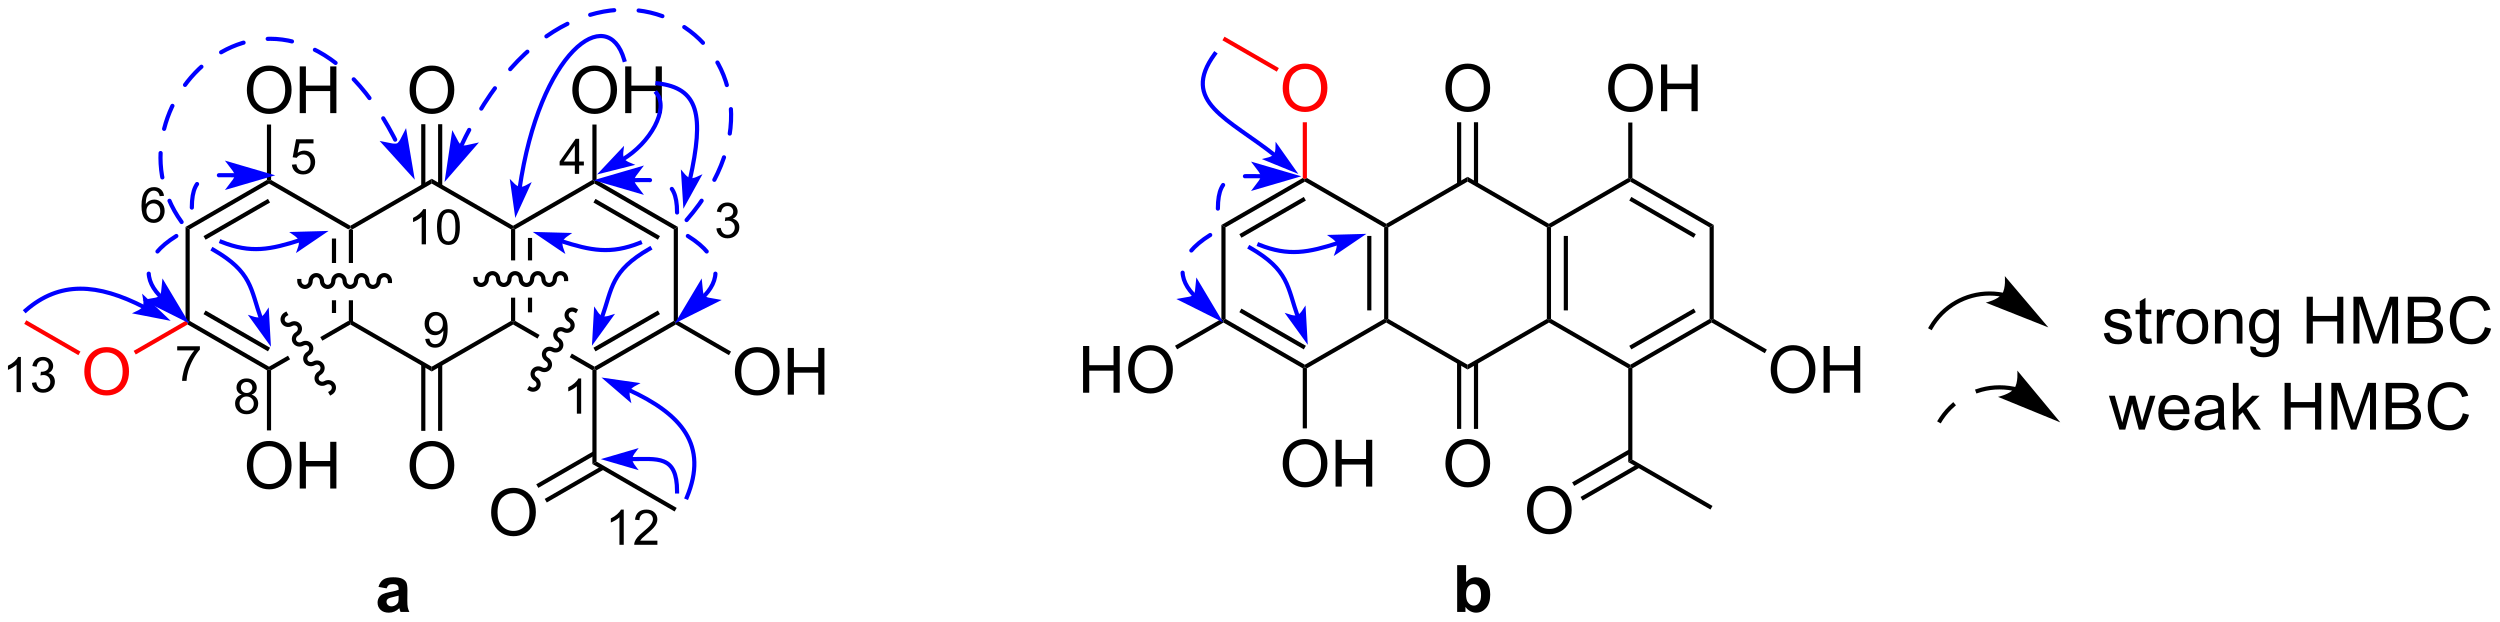<?xml version="1.0" encoding="UTF-8"?>
<!DOCTYPE svg PUBLIC '-//W3C//DTD SVG 1.0//EN'
          'http://www.w3.org/TR/2001/REC-SVG-20010904/DTD/svg10.dtd'>
<svg stroke-dasharray="none" shape-rendering="auto" xmlns="http://www.w3.org/2000/svg" font-family="'Dialog'" text-rendering="auto" width="840" fill-opacity="1" color-interpolation="auto" color-rendering="auto" preserveAspectRatio="xMidYMid meet" font-size="12px" viewBox="0 0 840 209" fill="black" xmlns:xlink="http://www.w3.org/1999/xlink" stroke="black" image-rendering="auto" stroke-miterlimit="10" stroke-linecap="square" stroke-linejoin="miter" font-style="normal" stroke-width="1" height="209" stroke-dashoffset="0" font-weight="normal" stroke-opacity="1"
><!--Generated by the Batik Graphics2D SVG Generator--><defs id="genericDefs"
  /><g
  ><defs id="defs1"
    ><clipPath clipPathUnits="userSpaceOnUse" id="clipPath1"
      ><path d="M1.16 0.857 L316.032 0.857 L316.032 79.048 L1.16 79.048 L1.16 0.857 Z"
      /></clipPath
      ><clipPath clipPathUnits="userSpaceOnUse" id="clipPath2"
      ><path d="M123.727 162.799 L123.727 238.816 L429.844 238.816 L429.844 162.799 Z"
      /></clipPath
    ></defs
    ><g transform="scale(2.667,2.667) translate(-1.16,-0.857) matrix(1.029,0,0,1.029,-126.105,-166.598)"
    ><path d="M164.315 191.938 L164.315 194.935 L164.825 194.935 L164.825 191.938 ZM166.642 190.742 L166.386 190.889 L166.386 194.935 L166.897 194.935 L166.897 190.889 L166.642 190.742 ZM164.315 199.499 L164.315 201.055 L164.825 201.055 L164.825 199.499 ZM166.386 199.499 L166.386 202.103 L166.642 202.251 L166.897 202.103 L166.897 199.499 Z" stroke="none" clip-path="url(#clipPath2)"
    /></g
    ><g transform="matrix(2.743,0,0,2.743,-339.374,-446.548)"
    ><path d="M156.42 184.84 L156.675 184.988 L156.675 185.282 L146.963 190.889 L146.453 190.595 ZM156.547 187.159 L148.652 191.717 L148.907 192.159 L156.802 187.601 Z" stroke="none" clip-path="url(#clipPath2)"
    /></g
    ><g transform="matrix(2.743,0,0,2.743,-339.374,-446.548)"
    ><path d="M166.642 202.545 L166.642 202.251 L166.897 202.103 L176.608 207.711 L176.608 208.3 Z" stroke="none" clip-path="url(#clipPath2)"
    /></g
    ><g transform="matrix(2.743,0,0,2.743,-339.374,-446.548)"
    ><path d="M176.608 208.3 L176.608 207.711 L186.32 202.103 L186.575 202.251 L186.575 202.545 Z" stroke="none" clip-path="url(#clipPath2)"
    /></g
    ><g transform="matrix(2.743,0,0,2.743,-339.374,-446.548)"
    ><path d="M186.575 190.742 L186.32 190.889 L186.32 194.696 L186.83 194.696 L186.83 190.889 L186.575 190.742 ZM188.392 191.938 L188.392 194.696 L188.902 194.696 L188.902 191.938 ZM188.392 199.259 L188.392 201.055 L188.902 201.055 L188.902 199.259 ZM186.32 199.259 L186.32 202.103 L186.575 202.251 L186.83 202.103 L186.83 199.259 Z" stroke="none" clip-path="url(#clipPath2)"
    /></g
    ><g transform="matrix(2.743,0,0,2.743,-339.374,-446.548)"
    ><path d="M186.575 190.448 L186.575 190.742 L186.32 190.889 L176.608 185.282 L176.608 184.693 Z" stroke="none" clip-path="url(#clipPath2)"
    /></g
    ><g transform="matrix(2.743,0,0,2.743,-339.374,-446.548)"
    ><path d="M176.608 184.693 L176.608 185.282 L166.897 190.889 L166.642 190.742 L166.642 190.448 Z" stroke="none" clip-path="url(#clipPath2)"
    /></g
    ><g transform="matrix(2.743,0,0,2.743,-339.374,-446.548)"
    ><path d="M186.83 202.103 L186.575 202.251 L186.575 202.545 L189.562 204.27 L189.562 204.27 L189.817 203.828 L189.817 203.828 L186.83 202.103 ZM193.769 206.11 L193.514 206.552 L193.514 206.552 L196.287 208.153 L196.542 208.005 L196.542 207.711 L193.769 206.11 Z" stroke="none" clip-path="url(#clipPath2)"
    /></g
    ><g transform="matrix(2.743,0,0,2.743,-339.374,-446.548)"
    ><path d="M196.797 208.153 L196.542 208.005 L196.542 207.711 L206.254 202.103 L206.509 202.251 L206.509 202.545 ZM196.669 205.834 L204.565 201.276 L204.31 200.834 L196.414 205.392 Z" stroke="none" clip-path="url(#clipPath2)"
    /></g
    ><g transform="matrix(2.743,0,0,2.743,-339.374,-446.548)"
    ><path d="M206.764 202.104 L206.509 202.251 L206.254 202.103 L206.254 190.889 L206.764 190.595 Z" stroke="none" clip-path="url(#clipPath2)"
    /></g
    ><g transform="matrix(2.743,0,0,2.743,-339.374,-446.548)"
    ><path d="M206.764 190.595 L206.254 190.889 L196.542 185.282 L196.542 184.988 L196.797 184.84 ZM204.565 191.717 L196.669 187.159 L196.414 187.601 L204.31 192.159 Z" stroke="none" clip-path="url(#clipPath2)"
    /></g
    ><g transform="matrix(2.743,0,0,2.743,-339.374,-446.548)"
    ><path d="M196.287 184.84 L196.542 184.988 L196.542 185.282 L186.83 190.889 L186.575 190.742 L186.575 190.448 Z" stroke="none" clip-path="url(#clipPath2)"
    /></g
    ><g fill="red" transform="matrix(2.743,0,0,2.743,-339.374,-446.548)" stroke="red"
    ><path d="M134.051 208.353 Q134.051 206.926 134.817 206.121 Q135.583 205.314 136.794 205.314 Q137.585 205.314 138.221 205.694 Q138.859 206.072 139.192 206.749 Q139.528 207.426 139.528 208.286 Q139.528 209.158 139.176 209.845 Q138.825 210.533 138.179 210.887 Q137.536 211.241 136.788 211.241 Q135.981 211.241 135.343 210.851 Q134.708 210.457 134.38 209.783 Q134.051 209.106 134.051 208.353 ZM134.833 208.364 Q134.833 209.4 135.387 209.996 Q135.945 210.59 136.786 210.59 Q137.64 210.59 138.192 209.989 Q138.747 209.387 138.747 208.283 Q138.747 207.582 138.51 207.062 Q138.273 206.541 137.817 206.254 Q137.364 205.965 136.796 205.965 Q135.992 205.965 135.411 206.52 Q134.833 207.072 134.833 208.364 Z" stroke="none" clip-path="url(#clipPath2)"
    /></g
    ><g fill="red" transform="matrix(2.743,0,0,2.743,-339.374,-446.548)" stroke="red"
    ><path d="M146.453 202.103 L146.708 202.251 L146.708 202.545 L140.351 206.215 L140.096 205.774 Z" stroke="none" clip-path="url(#clipPath2)"
    /></g
    ><g fill="red" transform="matrix(2.743,0,0,2.743,-339.374,-446.548)" stroke="red"
    ><path d="M133.581 205.861 L133.326 206.302 L126.691 202.472 L126.946 202.03 Z" stroke="none" clip-path="url(#clipPath2)"
    /></g
    ><g transform="matrix(2.743,0,0,2.743,-339.374,-446.548)"
    ><path d="M153.963 173.866 Q153.963 172.439 154.728 171.634 Q155.494 170.827 156.705 170.827 Q157.497 170.827 158.132 171.207 Q158.77 171.585 159.103 172.262 Q159.439 172.939 159.439 173.798 Q159.439 174.671 159.088 175.358 Q158.736 176.046 158.09 176.4 Q157.447 176.754 156.7 176.754 Q155.892 176.754 155.254 176.363 Q154.619 175.97 154.291 175.296 Q153.963 174.619 153.963 173.866 ZM154.744 173.876 Q154.744 174.913 155.299 175.509 Q155.856 176.103 156.697 176.103 Q157.551 176.103 158.103 175.501 Q158.658 174.9 158.658 173.796 Q158.658 173.095 158.421 172.574 Q158.184 172.053 157.728 171.767 Q157.275 171.478 156.708 171.478 Q155.903 171.478 155.322 172.032 Q154.744 172.585 154.744 173.876 ZM160.438 176.655 L160.438 170.928 L161.196 170.928 L161.196 173.28 L164.172 173.28 L164.172 170.928 L164.93 170.928 L164.93 176.655 L164.172 176.655 L164.172 173.954 L161.196 173.954 L161.196 176.655 L160.438 176.655 Z" stroke="none" clip-path="url(#clipPath2)"
    /></g
    ><g transform="matrix(2.743,0,0,2.743,-339.374,-446.548)"
    ><path d="M156.93 184.84 L156.675 184.988 L156.42 184.84 L156.42 178.047 L156.93 178.047 Z" stroke="none" clip-path="url(#clipPath2)"
    /></g
    ><g transform="matrix(2.743,0,0,2.743,-339.374,-446.548)"
    ><path d="M153.963 219.849 Q153.963 218.422 154.728 217.617 Q155.494 216.81 156.705 216.81 Q157.497 216.81 158.132 217.19 Q158.77 217.568 159.103 218.245 Q159.439 218.922 159.439 219.781 Q159.439 220.654 159.088 221.341 Q158.736 222.029 158.09 222.383 Q157.447 222.737 156.7 222.737 Q155.892 222.737 155.254 222.346 Q154.619 221.953 154.291 221.279 Q153.963 220.602 153.963 219.849 ZM154.744 219.859 Q154.744 220.896 155.299 221.492 Q155.856 222.086 156.697 222.086 Q157.551 222.086 158.103 221.484 Q158.658 220.883 158.658 219.779 Q158.658 219.078 158.421 218.557 Q158.184 218.036 157.728 217.75 Q157.275 217.461 156.708 217.461 Q155.903 217.461 155.322 218.016 Q154.744 218.568 154.744 219.859 ZM160.438 222.638 L160.438 216.911 L161.196 216.911 L161.196 219.263 L164.172 219.263 L164.172 216.911 L164.93 216.911 L164.93 222.638 L164.172 222.638 L164.172 219.938 L161.196 219.938 L161.196 222.638 L160.438 222.638 Z" stroke="none" clip-path="url(#clipPath2)"
    /></g
    ><g transform="matrix(2.743,0,0,2.743,-339.374,-446.548)"
    ><path d="M156.42 208.153 L156.675 208.005 L156.93 208.153 L156.93 215.514 L156.42 215.514 Z" stroke="none" clip-path="url(#clipPath2)"
    /></g
    ><g transform="matrix(2.743,0,0,2.743,-339.374,-446.548)"
    ><path d="M173.896 173.866 Q173.896 172.439 174.662 171.634 Q175.428 170.827 176.638 170.827 Q177.43 170.827 178.066 171.207 Q178.704 171.585 179.037 172.262 Q179.373 172.939 179.373 173.798 Q179.373 174.671 179.021 175.358 Q178.67 176.046 178.024 176.4 Q177.381 176.754 176.633 176.754 Q175.826 176.754 175.188 176.363 Q174.553 175.97 174.224 175.296 Q173.896 174.619 173.896 173.866 ZM174.678 173.876 Q174.678 174.913 175.232 175.509 Q175.79 176.103 176.631 176.103 Q177.485 176.103 178.037 175.501 Q178.592 174.9 178.592 173.796 Q178.592 173.095 178.355 172.574 Q178.118 172.053 177.662 171.767 Q177.209 171.478 176.641 171.478 Q175.836 171.478 175.256 172.032 Q174.678 172.585 174.678 173.876 Z" stroke="none" clip-path="url(#clipPath2)"
    /></g
    ><g transform="matrix(2.743,0,0,2.743,-339.374,-446.548)"
    ><path d="M177.897 185.584 L177.897 178.01 L177.387 178.01 L177.387 185.584 ZM175.83 185.584 L175.83 178.01 L175.32 178.01 L175.32 185.584 Z" stroke="none" clip-path="url(#clipPath2)"
    /></g
    ><g transform="matrix(2.743,0,0,2.743,-339.374,-446.548)"
    ><path d="M173.896 219.849 Q173.896 218.422 174.662 217.617 Q175.428 216.81 176.638 216.81 Q177.43 216.81 178.066 217.19 Q178.704 217.568 179.037 218.245 Q179.373 218.922 179.373 219.781 Q179.373 220.654 179.021 221.341 Q178.67 222.029 178.024 222.383 Q177.381 222.737 176.633 222.737 Q175.826 222.737 175.188 222.346 Q174.553 221.953 174.224 221.279 Q173.896 220.602 173.896 219.849 ZM174.678 219.859 Q174.678 220.896 175.232 221.492 Q175.79 222.086 176.631 222.086 Q177.485 222.086 178.037 221.484 Q178.592 220.883 178.592 219.779 Q178.592 219.078 178.355 218.557 Q178.118 218.036 177.662 217.75 Q177.209 217.461 176.641 217.461 Q175.836 217.461 175.256 218.016 Q174.678 218.568 174.678 219.859 Z" stroke="none" clip-path="url(#clipPath2)"
    /></g
    ><g transform="matrix(2.743,0,0,2.743,-339.374,-446.548)"
    ><path d="M175.32 207.409 L175.32 215.572 L175.83 215.572 L175.83 207.409 ZM177.387 207.409 L177.387 215.572 L177.897 215.572 L177.897 207.409 Z" stroke="none" clip-path="url(#clipPath2)"
    /></g
    ><g transform="matrix(2.743,0,0,2.743,-339.374,-446.548)"
    ><path d="M193.83 173.866 Q193.83 172.439 194.595 171.634 Q195.361 170.827 196.572 170.827 Q197.364 170.827 197.999 171.207 Q198.637 171.585 198.97 172.262 Q199.306 172.939 199.306 173.798 Q199.306 174.671 198.955 175.358 Q198.603 176.046 197.957 176.4 Q197.314 176.754 196.567 176.754 Q195.76 176.754 195.121 176.363 Q194.486 175.97 194.158 175.296 Q193.83 174.619 193.83 173.866 ZM194.611 173.876 Q194.611 174.913 195.166 175.509 Q195.723 176.103 196.564 176.103 Q197.418 176.103 197.97 175.501 Q198.525 174.9 198.525 173.796 Q198.525 173.095 198.288 172.574 Q198.051 172.053 197.595 171.767 Q197.142 171.478 196.575 171.478 Q195.77 171.478 195.189 172.032 Q194.611 172.585 194.611 173.876 ZM200.305 176.655 L200.305 170.928 L201.063 170.928 L201.063 173.28 L204.04 173.28 L204.04 170.928 L204.797 170.928 L204.797 176.655 L204.04 176.655 L204.04 173.954 L201.063 173.954 L201.063 176.655 L200.305 176.655 Z" stroke="none" clip-path="url(#clipPath2)"
    /></g
    ><g transform="matrix(2.743,0,0,2.743,-339.374,-446.548)"
    ><path d="M196.797 184.84 L196.542 184.988 L196.287 184.84 L196.287 178.047 L196.797 178.047 Z" stroke="none" clip-path="url(#clipPath2)"
    /></g
    ><g transform="matrix(2.743,0,0,2.743,-339.374,-446.548)"
    ><path d="M213.741 208.353 Q213.741 206.926 214.507 206.121 Q215.273 205.314 216.483 205.314 Q217.275 205.314 217.911 205.694 Q218.548 206.072 218.882 206.749 Q219.218 207.426 219.218 208.286 Q219.218 209.158 218.866 209.845 Q218.515 210.533 217.869 210.887 Q217.226 211.241 216.478 211.241 Q215.671 211.241 215.033 210.851 Q214.398 210.457 214.069 209.783 Q213.741 209.106 213.741 208.353 ZM214.523 208.364 Q214.523 209.4 215.077 209.996 Q215.634 210.59 216.476 210.59 Q217.33 210.59 217.882 209.989 Q218.436 209.387 218.436 208.283 Q218.436 207.582 218.2 207.062 Q217.963 206.541 217.507 206.254 Q217.054 205.965 216.486 205.965 Q215.681 205.965 215.101 206.52 Q214.523 207.072 214.523 208.364 ZM220.216 211.142 L220.216 205.416 L220.974 205.416 L220.974 207.767 L223.951 207.767 L223.951 205.416 L224.709 205.416 L224.709 211.142 L223.951 211.142 L223.951 208.442 L220.974 208.442 L220.974 211.142 L220.216 211.142 Z" stroke="none" clip-path="url(#clipPath2)"
    /></g
    ><g transform="matrix(2.743,0,0,2.743,-339.374,-446.548)"
    ><path d="M206.509 202.545 L206.509 202.251 L206.764 202.104 L213.271 205.861 L213.016 206.302 Z" stroke="none" clip-path="url(#clipPath2)"
    /></g
    ><g transform="matrix(2.743,0,0,2.743,-339.374,-446.548)"
    ><path d="M196.287 208.153 L196.542 208.005 L196.797 208.153 L196.797 219.341 L196.287 219.635 Z" stroke="none" clip-path="url(#clipPath2)"
    /></g
    ><g transform="matrix(2.743,0,0,2.743,-339.374,-446.548)"
    ><path d="M183.885 225.59 Q183.885 224.163 184.651 223.359 Q185.417 222.552 186.627 222.552 Q187.419 222.552 188.055 222.932 Q188.693 223.309 189.026 223.986 Q189.362 224.663 189.362 225.523 Q189.362 226.395 189.01 227.083 Q188.659 227.77 188.013 228.124 Q187.37 228.478 186.622 228.478 Q185.815 228.478 185.177 228.088 Q184.542 227.695 184.213 227.02 Q183.885 226.343 183.885 225.59 ZM184.667 225.601 Q184.667 226.637 185.221 227.234 Q185.779 227.827 186.62 227.827 Q187.474 227.827 188.026 227.226 Q188.581 226.624 188.581 225.52 Q188.581 224.82 188.344 224.299 Q188.107 223.778 187.651 223.492 Q187.198 223.202 186.63 223.202 Q185.825 223.202 185.245 223.757 Q184.667 224.309 184.667 225.601 Z" stroke="none" clip-path="url(#clipPath2)"
    /></g
    ><g transform="matrix(2.743,0,0,2.743,-339.374,-446.548)"
    ><path d="M196.414 218.074 L189.413 222.116 L189.668 222.558 L196.669 218.516 ZM197.448 219.864 L190.447 223.906 L190.702 224.348 L197.703 220.306 Z" stroke="none" clip-path="url(#clipPath2)"
    /></g
    ><g transform="matrix(2.743,0,0,2.743,-339.374,-446.548)"
    ><path d="M196.287 219.635 L196.797 219.341 L206.614 225.009 L206.359 225.451 Z" stroke="none" clip-path="url(#clipPath2)"
    /></g
    ><g transform="matrix(2.743,0,0,2.743,-339.374,-446.548)"
    ><path d="M146.963 202.103 L146.708 202.251 L146.453 202.103 L146.453 190.595 L146.963 190.889 Z" stroke="none" clip-path="url(#clipPath2)"
    /></g
    ><g transform="matrix(2.743,0,0,2.743,-339.374,-446.548)"
    ><path d="M146.708 202.545 L146.708 202.251 L146.963 202.103 L156.675 207.711 L156.675 208.005 L156.42 208.153 ZM148.652 201.276 L156.547 205.834 L156.802 205.392 L148.907 200.834 Z" stroke="none" clip-path="url(#clipPath2)"
    /></g
    ><g transform="matrix(2.743,0,0,2.743,-339.374,-446.548)"
    ><path d="M166.386 202.103 L162.954 204.085 L162.954 204.085 L163.209 204.527 L166.642 202.545 L166.642 202.251 L166.386 202.103 ZM159.002 206.367 L156.675 207.711 L156.675 208.005 L156.93 208.153 L159.257 206.809 L159.002 206.367 Z" stroke="none" clip-path="url(#clipPath2)"
    /></g
    ><g transform="matrix(2.743,0,0,2.743,-339.374,-446.548)"
    ><path d="M166.642 190.448 L166.642 190.742 L166.386 190.889 L156.675 185.282 L156.675 184.988 L156.93 184.84 Z" stroke="none" clip-path="url(#clipPath2)"
    /></g
    ><g fill="blue" transform="matrix(2.743,0,0,2.743,-339.374,-446.548)" stroke="blue"
    ><path d="M186.972 188.599 L188.3 185.699 C188.3 185.699 187.747 186.005 187.359 185.948 C186.972 185.892 186.529 185.44 186.529 185.44 Z" stroke="none" clip-path="url(#clipPath2)"
    /></g
    ><g fill="blue" stroke-width="0.51" transform="matrix(2.743,0,0,2.743,-339.374,-446.548)" stroke="blue"
    ><path fill="none" d="M186.972 188.599 L188.3 185.699 C188.3 185.699 187.747 186.005 187.359 185.948 C186.972 185.892 186.529 185.44 186.529 185.44 Z" clip-path="url(#clipPath2)"
    /></g
    ><g fill="blue" stroke-width="0.51" transform="matrix(2.743,0,0,2.743,-339.374,-446.548)" stroke="blue"
    ><path fill="none" d="M200.187 170.124 C198.149 163.051 189.827 169.039 187.359 185.948" clip-path="url(#clipPath2)"
    /></g
    ><g fill="blue" transform="matrix(2.743,0,0,2.743,-339.374,-446.548)" stroke="blue"
    ><path d="M197.636 183.707 L200.73 182.93 C200.73 182.93 200.145 182.69 199.947 182.352 C199.749 182.014 199.824 181.386 199.824 181.386 Z" stroke="none" clip-path="url(#clipPath2)"
    /></g
    ><g fill="blue" stroke-width="0.51" transform="matrix(2.743,0,0,2.743,-339.374,-446.548)" stroke="blue"
    ><path fill="none" d="M197.636 183.707 L200.73 182.93 C200.73 182.93 200.145 182.69 199.947 182.352 C199.749 182.014 199.824 181.386 199.824 181.386 Z" clip-path="url(#clipPath2)"
    /></g
    ><g fill="blue" stroke-width="0.51" transform="matrix(2.743,0,0,2.743,-339.374,-446.548)" stroke="blue"
    ><path fill="none" d="M204.143 174.2 C205.701 176.118 203.423 180.314 199.947 182.352" clip-path="url(#clipPath2)"
    /></g
    ><g fill="blue" transform="matrix(2.743,0,0,2.743,-339.374,-446.548)" stroke="blue"
    ><path d="M178.925 183.466 L181.019 181.06 C181.019 181.06 180.402 181.197 180.046 181.033 C179.691 180.869 179.394 180.311 179.394 180.311 Z" stroke="none" clip-path="url(#clipPath2)"
    /></g
    ><g fill="blue" transform="matrix(2.743,0,0,2.743,-339.374,-446.548)" stroke="blue"
    ><path fill="none" d="M178.925 183.466 L181.019 181.06 C181.019 181.06 180.402 181.197 180.046 181.033 C179.691 180.869 179.394 180.311 179.394 180.311 Z" clip-path="url(#clipPath2)"
    /></g
    ><g stroke-linecap="round" transform="matrix(2.743,0,0,2.743,-339.374,-446.548)" fill="blue" stroke-linejoin="round" stroke-dasharray="3" stroke="blue" stroke-width="0.51" stroke-miterlimit="3"
    ><path fill="none" d="M207.829 189.75 C225.721 169.165 195.142 148.299 180.046 181.033" clip-path="url(#clipPath2)"
    /></g
    ><g fill="blue" transform="matrix(2.743,0,0,2.743,-339.374,-446.548)" stroke="blue"
    ><path d="M173.754 183.209 L173.222 180.064 C173.222 180.064 172.936 180.628 172.584 180.799 C172.232 180.97 171.612 180.846 171.612 180.846 Z" stroke="none" clip-path="url(#clipPath2)"
    /></g
    ><g fill="blue" transform="matrix(2.743,0,0,2.743,-339.374,-446.548)" stroke="blue"
    ><path fill="none" d="M173.754 183.209 L173.222 180.064 C173.222 180.064 172.936 180.628 172.584 180.799 C172.232 180.97 171.612 180.846 171.612 180.846 Z" clip-path="url(#clipPath2)"
    /></g
    ><g stroke-linecap="round" transform="matrix(2.743,0,0,2.743,-339.374,-446.548)" fill="blue" stroke-linejoin="round" stroke-dasharray="3" stroke="blue" stroke-width="0.51" stroke-miterlimit="3"
    ><path fill="none" d="M145.97 189.99 C135.57 175.638 158.997 152.827 172.584 180.799" clip-path="url(#clipPath2)"
    /></g
    ><g transform="matrix(2.743,0,0,2.743,-339.374,-446.548)"
    ><path d="M184.046 196 C183.522 196 183.097 196.437 183.097 196.977 C183.097 197.236 182.901 197.445 182.659 197.445 C182.416 197.445 182.22 197.236 182.22 196.977 L182.22 196.722 L181.709 196.722 L181.709 196.977 C181.709 197.518 182.134 197.955 182.659 197.955 C183.183 197.955 183.607 197.518 183.607 196.977 C183.607 196.719 183.804 196.51 184.046 196.51 C184.289 196.51 184.485 196.719 184.485 196.977 C184.485 197.518 184.91 197.955 185.434 197.955 C185.958 197.955 186.383 197.518 186.383 196.977 C186.383 196.719 186.58 196.51 186.822 196.51 C187.064 196.51 187.261 196.719 187.261 196.977 C187.261 197.518 187.686 197.955 188.21 197.955 C188.734 197.955 189.159 197.518 189.159 196.977 C189.159 196.719 189.355 196.51 189.598 196.51 C189.84 196.51 190.036 196.719 190.036 196.977 C190.036 197.518 190.461 197.955 190.986 197.955 C191.51 197.955 191.935 197.518 191.935 196.977 C191.935 196.719 192.131 196.51 192.373 196.51 C192.616 196.51 192.812 196.719 192.812 196.977 L192.812 197.232 L193.322 197.232 L193.322 196.977 C193.322 196.437 192.898 196 192.373 196 C191.849 196 191.424 196.437 191.424 196.977 C191.424 197.236 191.228 197.445 190.986 197.445 C190.743 197.445 190.547 197.236 190.547 196.977 C190.547 196.437 190.122 196 189.598 196 C189.073 196 188.649 196.437 188.649 196.977 C188.649 197.236 188.452 197.445 188.21 197.445 C187.968 197.445 187.771 197.236 187.771 196.977 C187.771 196.437 187.346 196 186.822 196 C186.298 196 185.873 196.437 185.873 196.977 C185.873 197.236 185.677 197.445 185.434 197.445 C185.192 197.445 184.995 197.236 184.995 196.977 C184.995 196.437 184.571 196 184.046 196 Z" stroke="none" clip-path="url(#clipPath2)"
    /></g
    ><g transform="matrix(2.743,0,0,2.743,-339.374,-446.548)"
    ><path d="M160.131 197.217 C160.131 197.757 160.556 198.195 161.08 198.195 C161.604 198.195 162.029 197.757 162.029 197.217 C162.029 196.959 162.225 196.75 162.468 196.75 C162.71 196.75 162.906 196.959 162.906 197.217 C162.906 197.757 163.331 198.195 163.855 198.195 C164.38 198.195 164.804 197.757 164.804 197.217 C164.804 196.959 165.001 196.75 165.243 196.75 C165.486 196.75 165.682 196.959 165.682 197.217 C165.682 197.757 166.107 198.195 166.631 198.195 C167.155 198.195 167.58 197.757 167.58 197.217 C167.58 196.959 167.777 196.75 168.019 196.75 C168.261 196.75 168.458 196.959 168.458 197.217 C168.458 197.757 168.883 198.195 169.407 198.195 C169.931 198.195 170.356 197.757 170.356 197.217 C170.356 196.959 170.552 196.75 170.795 196.75 C171.037 196.75 171.233 196.959 171.233 197.217 L171.233 197.472 L171.744 197.472 L171.744 197.217 C171.744 196.677 171.319 196.239 170.795 196.239 C170.27 196.239 169.846 196.677 169.846 197.217 C169.846 197.476 169.649 197.685 169.407 197.685 C169.164 197.685 168.968 197.476 168.968 197.217 C168.968 196.677 168.543 196.239 168.019 196.239 C167.495 196.239 167.07 196.677 167.07 197.217 C167.07 197.476 166.873 197.685 166.631 197.685 C166.389 197.685 166.192 197.476 166.192 197.217 C166.192 196.677 165.767 196.239 165.243 196.239 C164.719 196.239 164.294 196.677 164.294 197.217 C164.294 197.476 164.098 197.685 163.855 197.685 C163.613 197.685 163.417 197.476 163.417 197.217 C163.417 196.677 162.992 196.239 162.468 196.239 C161.943 196.239 161.518 196.677 161.518 197.217 C161.518 197.476 161.322 197.685 161.08 197.685 C160.837 197.685 160.641 197.476 160.641 197.217 L160.641 196.962 L160.131 196.962 L160.131 197.217 Z" stroke="none" clip-path="url(#clipPath2)"
    /></g
    ><g transform="matrix(2.743,0,0,2.743,-339.374,-446.548)"
    ><path d="M158.58 201.072 C158.112 201.342 157.945 201.929 158.207 202.383 C158.469 202.837 159.061 202.986 159.529 202.716 C159.752 202.587 160.032 202.652 160.153 202.862 C160.274 203.072 160.191 203.347 159.968 203.476 C159.5 203.746 159.333 204.333 159.595 204.787 C159.857 205.241 160.449 205.39 160.917 205.12 C161.14 204.991 161.42 205.056 161.541 205.266 C161.662 205.476 161.579 205.751 161.356 205.88 C160.888 206.15 160.721 206.737 160.983 207.191 C161.245 207.645 161.837 207.794 162.304 207.524 C162.528 207.394 162.808 207.46 162.929 207.67 C163.05 207.88 162.967 208.154 162.744 208.284 C162.276 208.554 162.109 209.14 162.371 209.594 C162.633 210.048 163.225 210.197 163.692 209.928 C163.916 209.798 164.196 209.864 164.317 210.073 C164.438 210.283 164.355 210.558 164.131 210.687 L163.91 210.815 L164.165 211.257 L164.386 211.129 C164.854 210.859 165.021 210.273 164.759 209.819 C164.497 209.365 163.905 209.215 163.437 209.486 C163.214 209.615 162.934 209.549 162.813 209.339 C162.692 209.13 162.775 208.855 162.998 208.726 C163.466 208.456 163.633 207.869 163.371 207.415 C163.109 206.961 162.517 206.812 162.05 207.082 C161.826 207.211 161.546 207.145 161.425 206.936 C161.304 206.726 161.387 206.451 161.611 206.322 C162.078 206.052 162.245 205.465 161.983 205.011 C161.721 204.557 161.13 204.408 160.662 204.678 C160.438 204.807 160.159 204.742 160.037 204.532 C159.916 204.322 159.999 204.047 160.223 203.918 C160.69 203.648 160.857 203.061 160.595 202.607 C160.333 202.153 159.742 202.004 159.274 202.274 C159.05 202.403 158.771 202.338 158.649 202.128 C158.528 201.918 158.611 201.643 158.835 201.514 L159.056 201.387 L158.801 200.945 L158.58 201.072 Z" stroke="none" clip-path="url(#clipPath2)"
    /></g
    ><g transform="matrix(2.743,0,0,2.743,-339.374,-446.548)"
    ><path d="M194.32 200.593 C193.852 200.323 193.261 200.472 192.999 200.926 C192.737 201.38 192.903 201.967 193.371 202.237 C193.595 202.366 193.678 202.641 193.557 202.851 C193.435 203.06 193.156 203.126 192.932 202.996 C192.464 202.726 191.873 202.876 191.611 203.329 C191.349 203.784 191.516 204.37 191.983 204.64 C192.207 204.77 192.29 205.044 192.169 205.254 C192.048 205.464 191.768 205.529 191.544 205.4 C191.077 205.13 190.485 205.279 190.223 205.733 C189.961 206.187 190.128 206.774 190.595 207.044 C190.819 207.173 190.902 207.448 190.781 207.658 C190.66 207.868 190.38 207.933 190.156 207.804 C189.689 207.534 189.097 207.683 188.835 208.137 C188.573 208.591 188.74 209.178 189.208 209.448 C189.431 209.577 189.514 209.852 189.393 210.062 C189.272 210.272 188.992 210.337 188.769 210.208 L188.548 210.08 L188.293 210.522 L188.514 210.65 C188.982 210.92 189.573 210.771 189.835 210.317 C190.097 209.863 189.93 209.276 189.463 209.006 C189.239 208.877 189.156 208.602 189.277 208.392 C189.398 208.182 189.678 208.117 189.901 208.246 C190.369 208.516 190.961 208.367 191.223 207.913 C191.485 207.459 191.318 206.872 190.85 206.602 C190.627 206.473 190.544 206.198 190.665 205.988 C190.786 205.778 191.066 205.713 191.289 205.842 C191.757 206.112 192.349 205.963 192.611 205.509 C192.873 205.055 192.706 204.468 192.238 204.198 C192.014 204.069 191.931 203.794 192.053 203.584 C192.174 203.375 192.454 203.309 192.677 203.438 C193.145 203.708 193.737 203.559 193.999 203.105 C194.261 202.651 194.094 202.065 193.626 201.795 C193.402 201.665 193.319 201.39 193.44 201.181 C193.562 200.971 193.841 200.905 194.065 201.035 L194.286 201.162 L194.541 200.72 L194.32 200.593 Z" stroke="none" clip-path="url(#clipPath2)"
    /></g
    ><g transform="matrix(2.743,0,0,2.743,-339.374,-446.548)"
    ><path d="M293.78 201.864 L293.525 202.011 L293.27 201.864 L293.27 190.65 L293.525 190.502 L293.78 190.65 ZM291.709 200.815 L291.709 191.698 L291.198 191.698 L291.198 200.815 Z" stroke="none" clip-path="url(#clipPath2)"
    /></g
    ><g transform="matrix(2.743,0,0,2.743,-339.374,-446.548)"
    ><path d="M283.303 184.601 L283.558 184.748 L283.558 185.043 L273.846 190.65 L273.336 190.355 ZM283.431 186.919 L275.535 191.477 L275.791 191.919 L283.686 187.361 Z" stroke="none" clip-path="url(#clipPath2)"
    /></g
    ><g transform="matrix(2.743,0,0,2.743,-339.374,-446.548)"
    ><path d="M293.525 202.306 L293.525 202.011 L293.78 201.864 L303.492 207.471 L303.492 208.06 Z" stroke="none" clip-path="url(#clipPath2)"
    /></g
    ><g transform="matrix(2.743,0,0,2.743,-339.374,-446.548)"
    ><path d="M303.492 208.06 L303.492 207.471 L313.203 201.864 L313.459 202.011 L313.459 202.306 Z" stroke="none" clip-path="url(#clipPath2)"
    /></g
    ><g transform="matrix(2.743,0,0,2.743,-339.374,-446.548)"
    ><path d="M313.714 201.864 L313.459 202.011 L313.203 201.864 L313.203 190.65 L313.459 190.502 L313.714 190.65 ZM315.785 200.815 L315.785 191.698 L315.275 191.698 L315.275 200.815 Z" stroke="none" clip-path="url(#clipPath2)"
    /></g
    ><g transform="matrix(2.743,0,0,2.743,-339.374,-446.548)"
    ><path d="M313.459 190.208 L313.459 190.502 L313.203 190.65 L303.492 185.043 L303.492 184.453 Z" stroke="none" clip-path="url(#clipPath2)"
    /></g
    ><g transform="matrix(2.743,0,0,2.743,-339.374,-446.548)"
    ><path d="M303.492 184.453 L303.492 185.043 L293.78 190.65 L293.525 190.502 L293.525 190.208 Z" stroke="none" clip-path="url(#clipPath2)"
    /></g
    ><g transform="matrix(2.743,0,0,2.743,-339.374,-446.548)"
    ><path d="M313.459 202.306 L313.459 202.011 L313.714 201.864 L323.425 207.471 L323.425 207.765 L323.17 207.913 Z" stroke="none" clip-path="url(#clipPath2)"
    /></g
    ><g transform="matrix(2.743,0,0,2.743,-339.374,-446.548)"
    ><path d="M323.68 207.913 L323.425 207.765 L323.425 207.471 L333.137 201.864 L333.392 202.011 L333.392 202.306 ZM323.553 205.594 L331.448 201.036 L331.193 200.594 L323.298 205.153 Z" stroke="none" clip-path="url(#clipPath2)"
    /></g
    ><g transform="matrix(2.743,0,0,2.743,-339.374,-446.548)"
    ><path d="M333.647 201.864 L333.392 202.011 L333.137 201.864 L333.137 190.65 L333.647 190.355 Z" stroke="none" clip-path="url(#clipPath2)"
    /></g
    ><g transform="matrix(2.743,0,0,2.743,-339.374,-446.548)"
    ><path d="M333.647 190.355 L333.137 190.65 L323.425 185.043 L323.425 184.748 L323.68 184.601 ZM331.448 191.477 L323.553 186.919 L323.298 187.361 L331.193 191.919 Z" stroke="none" clip-path="url(#clipPath2)"
    /></g
    ><g transform="matrix(2.743,0,0,2.743,-339.374,-446.548)"
    ><path d="M323.17 184.601 L323.425 184.748 L323.425 185.043 L313.714 190.65 L313.459 190.502 L313.459 190.208 Z" stroke="none" clip-path="url(#clipPath2)"
    /></g
    ><g transform="matrix(2.743,0,0,2.743,-339.374,-446.548)"
    ><path d="M256.391 210.903 L256.391 205.176 L257.149 205.176 L257.149 207.528 L260.126 207.528 L260.126 205.176 L260.884 205.176 L260.884 210.903 L260.126 210.903 L260.126 208.202 L257.149 208.202 L257.149 210.903 L256.391 210.903 ZM261.916 208.113 Q261.916 206.686 262.682 205.882 Q263.447 205.074 264.658 205.074 Q265.45 205.074 266.085 205.455 Q266.723 205.832 267.057 206.509 Q267.393 207.186 267.393 208.046 Q267.393 208.918 267.041 209.606 Q266.69 210.293 266.044 210.647 Q265.401 211.001 264.653 211.001 Q263.846 211.001 263.208 210.611 Q262.572 210.218 262.244 209.543 Q261.916 208.866 261.916 208.113 ZM262.697 208.124 Q262.697 209.16 263.252 209.757 Q263.809 210.35 264.651 210.35 Q265.505 210.35 266.057 209.749 Q266.611 209.147 266.611 208.043 Q266.611 207.343 266.374 206.822 Q266.137 206.301 265.682 206.014 Q265.229 205.725 264.661 205.725 Q263.856 205.725 263.276 206.28 Q262.697 206.832 262.697 208.124 Z" stroke="none" clip-path="url(#clipPath2)"
    /></g
    ><g transform="matrix(2.743,0,0,2.743,-339.374,-446.548)"
    ><path d="M273.336 201.864 L273.591 202.011 L273.591 202.306 L267.911 205.585 L267.656 205.144 Z" stroke="none" clip-path="url(#clipPath2)"
    /></g
    ><g fill="red" transform="matrix(2.743,0,0,2.743,-339.374,-446.548)" stroke="red"
    ><path d="M280.846 173.626 Q280.846 172.199 281.612 171.394 Q282.377 170.587 283.588 170.587 Q284.38 170.587 285.015 170.967 Q285.654 171.345 285.987 172.022 Q286.323 172.699 286.323 173.558 Q286.323 174.431 285.971 175.118 Q285.62 175.806 284.974 176.16 Q284.331 176.514 283.583 176.514 Q282.776 176.514 282.138 176.123 Q281.502 175.73 281.174 175.056 Q280.846 174.379 280.846 173.626 ZM281.627 173.637 Q281.627 174.673 282.182 175.269 Q282.739 175.863 283.581 175.863 Q284.435 175.863 284.987 175.262 Q285.541 174.66 285.541 173.556 Q285.541 172.855 285.305 172.334 Q285.068 171.814 284.612 171.527 Q284.159 171.238 283.591 171.238 Q282.786 171.238 282.206 171.793 Q281.627 172.345 281.627 173.637 Z" stroke="none" clip-path="url(#clipPath2)"
    /></g
    ><g fill="red" transform="matrix(2.743,0,0,2.743,-339.374,-446.548)" stroke="red"
    ><path d="M283.813 184.601 L283.558 184.748 L283.303 184.601 L283.303 177.77 L283.813 177.77 Z" stroke="none" clip-path="url(#clipPath2)"
    /></g
    ><g transform="matrix(2.743,0,0,2.743,-339.374,-446.548)"
    ><path d="M280.846 219.609 Q280.846 218.182 281.612 217.378 Q282.377 216.57 283.588 216.57 Q284.38 216.57 285.015 216.951 Q285.654 217.328 285.987 218.005 Q286.323 218.682 286.323 219.542 Q286.323 220.414 285.971 221.101 Q285.62 221.789 284.974 222.143 Q284.331 222.497 283.583 222.497 Q282.776 222.497 282.138 222.107 Q281.502 221.714 281.174 221.039 Q280.846 220.362 280.846 219.609 ZM281.627 219.62 Q281.627 220.656 282.182 221.253 Q282.739 221.846 283.581 221.846 Q284.435 221.846 284.987 221.245 Q285.541 220.643 285.541 219.539 Q285.541 218.839 285.305 218.318 Q285.068 217.797 284.612 217.51 Q284.159 217.221 283.591 217.221 Q282.786 217.221 282.206 217.776 Q281.627 218.328 281.627 219.62 ZM287.322 222.398 L287.322 216.672 L288.079 216.672 L288.079 219.023 L291.056 219.023 L291.056 216.672 L291.814 216.672 L291.814 222.398 L291.056 222.398 L291.056 219.698 L288.079 219.698 L288.079 222.398 L287.322 222.398 Z" stroke="none" clip-path="url(#clipPath2)"
    /></g
    ><g transform="matrix(2.743,0,0,2.743,-339.374,-446.548)"
    ><path d="M283.303 207.913 L283.558 207.765 L283.813 207.913 L283.813 215.274 L283.303 215.274 Z" stroke="none" clip-path="url(#clipPath2)"
    /></g
    ><g transform="matrix(2.743,0,0,2.743,-339.374,-446.548)"
    ><path d="M300.78 173.626 Q300.78 172.199 301.545 171.394 Q302.311 170.587 303.522 170.587 Q304.314 170.587 304.949 170.967 Q305.587 171.345 305.92 172.022 Q306.256 172.699 306.256 173.558 Q306.256 174.431 305.905 175.118 Q305.553 175.806 304.907 176.16 Q304.264 176.514 303.517 176.514 Q302.709 176.514 302.071 176.123 Q301.436 175.73 301.108 175.056 Q300.78 174.379 300.78 173.626 ZM301.561 173.637 Q301.561 174.673 302.116 175.269 Q302.673 175.863 303.514 175.863 Q304.368 175.863 304.92 175.262 Q305.475 174.66 305.475 173.556 Q305.475 172.855 305.238 172.334 Q305.001 171.814 304.545 171.527 Q304.092 171.238 303.524 171.238 Q302.72 171.238 302.139 171.793 Q301.561 172.345 301.561 173.637 Z" stroke="none" clip-path="url(#clipPath2)"
    /></g
    ><g transform="matrix(2.743,0,0,2.743,-339.374,-446.548)"
    ><path d="M304.78 185.345 L304.78 177.77 L304.27 177.77 L304.27 185.345 ZM302.713 185.345 L302.713 177.77 L302.203 177.77 L302.203 185.345 Z" stroke="none" clip-path="url(#clipPath2)"
    /></g
    ><g transform="matrix(2.743,0,0,2.743,-339.374,-446.548)"
    ><path d="M300.78 219.609 Q300.78 218.182 301.545 217.378 Q302.311 216.57 303.522 216.57 Q304.314 216.57 304.949 216.951 Q305.587 217.328 305.92 218.005 Q306.256 218.682 306.256 219.542 Q306.256 220.414 305.905 221.101 Q305.553 221.789 304.907 222.143 Q304.264 222.497 303.517 222.497 Q302.709 222.497 302.071 222.107 Q301.436 221.714 301.108 221.039 Q300.78 220.362 300.78 219.609 ZM301.561 219.62 Q301.561 220.656 302.116 221.253 Q302.673 221.846 303.514 221.846 Q304.368 221.846 304.92 221.245 Q305.475 220.643 305.475 219.539 Q305.475 218.839 305.238 218.318 Q305.001 217.797 304.545 217.51 Q304.092 217.221 303.524 217.221 Q302.72 217.221 302.139 217.776 Q301.561 218.328 301.561 219.62 Z" stroke="none" clip-path="url(#clipPath2)"
    /></g
    ><g transform="matrix(2.743,0,0,2.743,-339.374,-446.548)"
    ><path d="M302.203 207.169 L302.203 215.332 L302.713 215.332 L302.713 207.169 ZM304.27 207.169 L304.27 215.332 L304.78 215.332 L304.78 207.169 Z" stroke="none" clip-path="url(#clipPath2)"
    /></g
    ><g transform="matrix(2.743,0,0,2.743,-339.374,-446.548)"
    ><path d="M320.713 173.626 Q320.713 172.199 321.479 171.394 Q322.245 170.587 323.455 170.587 Q324.247 170.587 324.883 170.967 Q325.521 171.345 325.854 172.022 Q326.19 172.699 326.19 173.558 Q326.19 174.431 325.838 175.118 Q325.487 175.806 324.841 176.16 Q324.198 176.514 323.45 176.514 Q322.643 176.514 322.005 176.123 Q321.37 175.73 321.041 175.056 Q320.713 174.379 320.713 173.626 ZM321.495 173.637 Q321.495 174.673 322.049 175.269 Q322.606 175.863 323.448 175.863 Q324.302 175.863 324.854 175.262 Q325.409 174.66 325.409 173.556 Q325.409 172.855 325.172 172.334 Q324.935 171.814 324.479 171.527 Q324.026 171.238 323.458 171.238 Q322.653 171.238 322.073 171.793 Q321.495 172.345 321.495 173.637 ZM327.189 176.415 L327.189 170.689 L327.946 170.689 L327.946 173.04 L330.923 173.04 L330.923 170.689 L331.681 170.689 L331.681 176.415 L330.923 176.415 L330.923 173.715 L327.946 173.715 L327.946 176.415 L327.189 176.415 Z" stroke="none" clip-path="url(#clipPath2)"
    /></g
    ><g transform="matrix(2.743,0,0,2.743,-339.374,-446.548)"
    ><path d="M323.68 184.601 L323.425 184.748 L323.17 184.601 L323.17 177.808 L323.68 177.808 Z" stroke="none" clip-path="url(#clipPath2)"
    /></g
    ><g transform="matrix(2.743,0,0,2.743,-339.374,-446.548)"
    ><path d="M340.625 208.113 Q340.625 206.686 341.39 205.882 Q342.156 205.074 343.367 205.074 Q344.159 205.074 344.794 205.455 Q345.432 205.832 345.765 206.509 Q346.101 207.186 346.101 208.046 Q346.101 208.918 345.75 209.606 Q345.398 210.293 344.752 210.647 Q344.109 211.001 343.362 211.001 Q342.554 211.001 341.916 210.611 Q341.281 210.218 340.953 209.543 Q340.625 208.866 340.625 208.113 ZM341.406 208.124 Q341.406 209.16 341.961 209.757 Q342.518 210.35 343.359 210.35 Q344.213 210.35 344.765 209.749 Q345.32 209.147 345.32 208.043 Q345.32 207.343 345.083 206.822 Q344.846 206.301 344.39 206.014 Q343.937 205.725 343.369 205.725 Q342.565 205.725 341.984 206.28 Q341.406 206.832 341.406 208.124 ZM347.1 210.903 L347.1 205.176 L347.858 205.176 L347.858 207.528 L350.834 207.528 L350.834 205.176 L351.592 205.176 L351.592 210.903 L350.834 210.903 L350.834 208.202 L347.858 208.202 L347.858 210.903 L347.1 210.903 Z" stroke="none" clip-path="url(#clipPath2)"
    /></g
    ><g transform="matrix(2.743,0,0,2.743,-339.374,-446.548)"
    ><path d="M333.392 202.306 L333.392 202.011 L333.647 201.864 L340.154 205.621 L339.899 206.063 Z" stroke="none" clip-path="url(#clipPath2)"
    /></g
    ><g transform="matrix(2.743,0,0,2.743,-339.374,-446.548)"
    ><path d="M323.17 207.913 L323.425 207.765 L323.68 207.913 L323.68 219.101 L323.17 219.396 Z" stroke="none" clip-path="url(#clipPath2)"
    /></g
    ><g transform="matrix(2.743,0,0,2.743,-339.374,-446.548)"
    ><path d="M310.769 225.351 Q310.769 223.924 311.534 223.119 Q312.3 222.312 313.511 222.312 Q314.303 222.312 314.938 222.692 Q315.576 223.07 315.909 223.747 Q316.245 224.424 316.245 225.283 Q316.245 226.155 315.894 226.843 Q315.542 227.53 314.896 227.885 Q314.253 228.239 313.506 228.239 Q312.699 228.239 312.06 227.848 Q311.425 227.455 311.097 226.78 Q310.769 226.103 310.769 225.351 ZM311.55 225.361 Q311.55 226.398 312.105 226.994 Q312.662 227.588 313.503 227.588 Q314.357 227.588 314.909 226.986 Q315.464 226.385 315.464 225.28 Q315.464 224.58 315.227 224.059 Q314.99 223.538 314.534 223.252 Q314.081 222.963 313.514 222.963 Q312.709 222.963 312.128 223.517 Q311.55 224.07 311.55 225.361 Z" stroke="none" clip-path="url(#clipPath2)"
    /></g
    ><g transform="matrix(2.743,0,0,2.743,-339.374,-446.548)"
    ><path d="M323.298 217.834 L316.297 221.876 L316.552 222.318 L323.553 218.276 ZM324.331 219.624 L317.33 223.666 L317.585 224.108 L324.586 220.066 Z" stroke="none" clip-path="url(#clipPath2)"
    /></g
    ><g transform="matrix(2.743,0,0,2.743,-339.374,-446.548)"
    ><path d="M323.17 219.396 L323.68 219.101 L333.497 224.769 L333.242 225.211 Z" stroke="none" clip-path="url(#clipPath2)"
    /></g
    ><g transform="matrix(2.743,0,0,2.743,-339.374,-446.548)"
    ><path d="M273.846 201.864 L273.591 202.011 L273.336 201.864 L273.336 190.355 L273.846 190.65 Z" stroke="none" clip-path="url(#clipPath2)"
    /></g
    ><g transform="matrix(2.743,0,0,2.743,-339.374,-446.548)"
    ><path d="M273.591 202.306 L273.591 202.011 L273.846 201.864 L283.558 207.471 L283.558 207.765 L283.303 207.913 ZM275.535 201.036 L283.431 205.594 L283.686 205.153 L275.791 200.594 Z" stroke="none" clip-path="url(#clipPath2)"
    /></g
    ><g transform="matrix(2.743,0,0,2.743,-339.374,-446.548)"
    ><path d="M283.813 207.913 L283.558 207.765 L283.558 207.471 L293.27 201.864 L293.525 202.011 L293.525 202.306 Z" stroke="none" clip-path="url(#clipPath2)"
    /></g
    ><g transform="matrix(2.743,0,0,2.743,-339.374,-446.548)"
    ><path d="M293.525 190.208 L293.525 190.502 L293.27 190.65 L283.558 185.043 L283.558 184.748 L283.813 184.601 Z" stroke="none" clip-path="url(#clipPath2)"
    /></g
    ><g fill="red" transform="matrix(2.743,0,0,2.743,-339.374,-446.548)" stroke="red"
    ><path d="M280.376 171.133 L280.121 171.575 L273.464 167.732 L273.719 167.29 Z" stroke="none" clip-path="url(#clipPath2)"
    /></g
    ><g transform="matrix(2.743,0,0,2.743,-339.374,-446.548)"
    ><path d="M211.476 190.779 L212.004 190.709 Q212.095 191.158 212.312 191.356 Q212.531 191.553 212.845 191.553 Q213.216 191.553 213.472 191.295 Q213.73 191.037 213.73 190.656 Q213.73 190.293 213.492 190.059 Q213.256 189.822 212.888 189.822 Q212.74 189.822 212.517 189.881 L212.576 189.418 Q212.629 189.424 212.66 189.424 Q212.998 189.424 213.267 189.248 Q213.537 189.072 213.537 188.705 Q213.537 188.416 213.339 188.227 Q213.144 188.035 212.834 188.035 Q212.525 188.035 212.32 188.229 Q212.115 188.422 212.056 188.809 L211.529 188.715 Q211.627 188.184 211.968 187.893 Q212.312 187.602 212.822 187.602 Q213.173 187.602 213.468 187.752 Q213.765 187.903 213.922 188.164 Q214.078 188.424 214.078 188.717 Q214.078 188.996 213.927 189.225 Q213.779 189.453 213.486 189.588 Q213.867 189.676 214.078 189.953 Q214.289 190.229 214.289 190.645 Q214.289 191.207 213.879 191.6 Q213.468 191.99 212.841 191.99 Q212.277 191.99 211.902 191.654 Q211.529 191.316 211.476 190.779 Z" stroke="none" clip-path="url(#clipPath2)"
    /></g
    ><g transform="matrix(2.743,0,0,2.743,-339.374,-446.548)"
    ><path d="M175.812 204.318 L176.32 204.271 Q176.385 204.628 176.566 204.791 Q176.748 204.951 177.031 204.951 Q177.275 204.951 177.457 204.839 Q177.64 204.728 177.757 204.542 Q177.875 204.357 177.953 204.041 Q178.033 203.724 178.033 203.396 Q178.033 203.361 178.031 203.291 Q177.873 203.542 177.597 203.699 Q177.324 203.855 177.006 203.855 Q176.472 203.855 176.103 203.468 Q175.734 203.082 175.734 202.449 Q175.734 201.796 176.119 201.398 Q176.504 201 177.084 201 Q177.504 201 177.849 201.226 Q178.197 201.451 178.377 201.869 Q178.558 202.285 178.558 203.076 Q178.558 203.9 178.379 204.388 Q178.201 204.875 177.847 205.13 Q177.494 205.386 177.019 205.386 Q176.515 205.386 176.195 205.107 Q175.877 204.826 175.812 204.318 ZM177.972 202.423 Q177.972 201.968 177.73 201.703 Q177.488 201.435 177.148 201.435 Q176.797 201.435 176.535 201.722 Q176.275 202.009 176.275 202.466 Q176.275 202.876 176.523 203.134 Q176.771 203.39 177.135 203.39 Q177.5 203.39 177.736 203.134 Q177.972 202.876 177.972 202.423 Z" stroke="none" clip-path="url(#clipPath2)"
    /></g
    ><g transform="matrix(2.743,0,0,2.743,-339.374,-446.548)"
    ><path d="M175.902 192.724 L175.375 192.724 L175.375 189.363 Q175.184 189.545 174.875 189.726 Q174.566 189.908 174.32 190 L174.32 189.49 Q174.762 189.281 175.092 188.986 Q175.424 188.689 175.562 188.412 L175.902 188.412 L175.902 192.724 ZM177.253 190.605 Q177.253 189.844 177.409 189.381 Q177.565 188.916 177.874 188.664 Q178.184 188.412 178.653 188.412 Q178.999 188.412 179.259 188.551 Q179.52 188.689 179.69 188.953 Q179.86 189.215 179.956 189.592 Q180.054 189.967 180.054 190.605 Q180.054 191.361 179.897 191.826 Q179.743 192.291 179.433 192.545 Q179.124 192.799 178.653 192.799 Q178.032 192.799 177.677 192.351 Q177.253 191.816 177.253 190.605 ZM177.794 190.605 Q177.794 191.664 178.042 192.013 Q178.29 192.363 178.653 192.363 Q179.017 192.363 179.263 192.012 Q179.511 191.66 179.511 190.605 Q179.511 189.545 179.263 189.197 Q179.017 188.847 178.647 188.847 Q178.284 188.847 178.067 189.156 Q177.794 189.549 177.794 190.605 Z" stroke="none" clip-path="url(#clipPath2)"
    /></g
    ><g transform="matrix(2.743,0,0,2.743,-339.374,-446.548)"
    ><path d="M143.815 186.783 L143.289 186.824 Q143.219 186.513 143.09 186.373 Q142.877 186.148 142.563 186.148 Q142.311 186.148 142.121 186.289 Q141.871 186.47 141.727 186.82 Q141.584 187.168 141.578 187.812 Q141.77 187.521 142.045 187.381 Q142.32 187.24 142.621 187.24 Q143.149 187.24 143.52 187.629 Q143.891 188.017 143.891 188.632 Q143.891 189.037 143.715 189.384 Q143.541 189.73 143.236 189.916 Q142.932 190.101 142.545 190.101 Q141.887 190.101 141.471 189.617 Q141.055 189.131 141.055 188.017 Q141.055 186.771 141.514 186.207 Q141.916 185.714 142.596 185.714 Q143.102 185.714 143.426 186 Q143.75 186.283 143.815 186.783 ZM141.66 188.634 Q141.66 188.908 141.775 189.158 Q141.893 189.406 142.1 189.537 Q142.309 189.666 142.537 189.666 Q142.871 189.666 143.111 189.396 Q143.352 189.127 143.352 188.664 Q143.352 188.218 143.113 187.963 Q142.877 187.707 142.516 187.707 Q142.158 187.707 141.908 187.963 Q141.66 188.218 141.66 188.634 Z" stroke="none" clip-path="url(#clipPath2)"
    /></g
    ><g transform="matrix(2.743,0,0,2.743,-339.374,-446.548)"
    ><path d="M145.429 205.715 L145.429 205.208 L148.208 205.208 L148.208 205.618 Q147.798 206.055 147.396 206.78 Q146.994 207.503 146.773 208.266 Q146.615 208.805 146.572 209.448 L146.029 209.448 Q146.038 208.94 146.228 208.223 Q146.419 207.505 146.775 206.839 Q147.13 206.173 147.533 205.715 L145.429 205.715 Z" stroke="none" clip-path="url(#clipPath2)"
    /></g
    ><g transform="matrix(2.743,0,0,2.743,-339.374,-446.548)"
    ><path d="M159.48 182.968 L160.033 182.921 Q160.095 183.325 160.318 183.528 Q160.543 183.732 160.859 183.732 Q161.24 183.732 161.504 183.445 Q161.767 183.157 161.767 182.683 Q161.767 182.232 161.513 181.972 Q161.261 181.71 160.851 181.71 Q160.595 181.71 160.39 181.827 Q160.185 181.942 160.068 182.126 L159.574 182.062 L159.99 179.857 L162.125 179.857 L162.125 180.361 L160.412 180.361 L160.179 181.515 Q160.566 181.245 160.992 181.245 Q161.554 181.245 161.941 181.636 Q162.328 182.024 162.328 182.636 Q162.328 183.22 161.988 183.644 Q161.574 184.167 160.859 184.167 Q160.273 184.167 159.902 183.839 Q159.533 183.509 159.48 182.968 Z" stroke="none" clip-path="url(#clipPath2)"
    /></g
    ><g transform="matrix(2.743,0,0,2.743,-339.374,-446.548)"
    ><path d="M200.128 229.528 L199.601 229.528 L199.601 226.167 Q199.41 226.348 199.101 226.53 Q198.792 226.712 198.546 226.804 L198.546 226.294 Q198.988 226.085 199.318 225.79 Q199.65 225.493 199.788 225.216 L200.128 225.216 L200.128 229.528 ZM204.25 229.02 L204.25 229.528 L201.411 229.528 Q201.405 229.337 201.473 229.161 Q201.581 228.872 201.819 228.591 Q202.059 228.309 202.51 227.94 Q203.209 227.366 203.456 227.03 Q203.702 226.694 203.702 226.395 Q203.702 226.083 203.477 225.868 Q203.254 225.651 202.893 225.651 Q202.512 225.651 202.284 225.88 Q202.055 226.108 202.053 226.512 L201.51 226.458 Q201.567 225.85 201.93 225.534 Q202.293 225.216 202.905 225.216 Q203.524 225.216 203.883 225.559 Q204.244 225.901 204.244 226.407 Q204.244 226.665 204.139 226.915 Q204.034 227.163 203.787 227.438 Q203.543 227.714 202.975 228.194 Q202.5 228.593 202.366 228.735 Q202.231 228.878 202.143 229.02 L204.25 229.02 Z" stroke="none" clip-path="url(#clipPath2)"
    /></g
    ><g transform="matrix(2.743,0,0,2.743,-339.374,-446.548)"
    ><path d="M194.913 213.464 L194.386 213.464 L194.386 210.103 Q194.195 210.284 193.886 210.466 Q193.578 210.648 193.332 210.739 L193.332 210.23 Q193.773 210.021 194.103 209.726 Q194.435 209.429 194.574 209.151 L194.913 209.151 L194.913 213.464 Z" stroke="none" clip-path="url(#clipPath2)"
    /></g
    ><g transform="matrix(2.743,0,0,2.743,-339.374,-446.548)"
    ><path d="M194.137 184.093 L194.137 183.064 L192.274 183.064 L192.274 182.581 L194.235 179.798 L194.664 179.798 L194.664 182.581 L195.244 182.581 L195.244 183.064 L194.664 183.064 L194.664 184.093 L194.137 184.093 ZM194.137 182.581 L194.137 180.644 L192.793 182.581 L194.137 182.581 Z" stroke="none" clip-path="url(#clipPath2)"
    /></g
    ><g transform="matrix(2.743,0,0,2.743,-339.374,-446.548)"
    ><path d="M153.337 211.134 Q153.009 211.015 152.851 210.792 Q152.693 210.57 152.693 210.259 Q152.693 209.79 153.029 209.472 Q153.367 209.151 153.927 209.151 Q154.49 209.151 154.832 209.478 Q155.175 209.804 155.175 210.273 Q155.175 210.571 155.017 210.794 Q154.861 211.015 154.542 211.134 Q154.937 211.263 155.144 211.55 Q155.351 211.837 155.351 212.236 Q155.351 212.786 154.96 213.163 Q154.572 213.538 153.935 213.538 Q153.3 213.538 152.91 213.161 Q152.521 212.784 152.521 212.222 Q152.521 211.802 152.732 211.521 Q152.945 211.237 153.337 211.134 ZM153.232 210.241 Q153.232 210.546 153.427 210.739 Q153.625 210.933 153.939 210.933 Q154.244 210.933 154.437 210.741 Q154.632 210.548 154.632 210.271 Q154.632 209.98 154.431 209.782 Q154.232 209.585 153.933 209.585 Q153.63 209.585 153.431 209.779 Q153.232 209.972 153.232 210.241 ZM153.062 212.224 Q153.062 212.45 153.169 212.661 Q153.277 212.872 153.488 212.987 Q153.699 213.103 153.941 213.103 Q154.32 213.103 154.566 212.861 Q154.812 212.616 154.812 212.241 Q154.812 211.861 154.558 211.612 Q154.304 211.362 153.923 211.362 Q153.552 211.362 153.306 211.608 Q153.062 211.855 153.062 212.224 Z" stroke="none" clip-path="url(#clipPath2)"
    /></g
    ><g fill="blue" transform="matrix(2.743,0,0,2.743,-339.374,-446.548)" stroke="blue"
    ><path d="M207.633 187.483 L209.176 184.691 C209.176 184.691 208.601 184.955 208.219 184.869 C207.837 184.784 207.429 184.3 207.429 184.3 Z" stroke="none" clip-path="url(#clipPath2)"
    /></g
    ><g fill="blue" stroke-width="0.51" transform="matrix(2.743,0,0,2.743,-339.374,-446.548)" stroke="blue"
    ><path fill="none" d="M207.633 187.483 L209.176 184.691 C209.176 184.691 208.601 184.955 208.219 184.869 C207.837 184.784 207.429 184.3 207.429 184.3 Z" clip-path="url(#clipPath2)"
    /></g
    ><g fill="blue" stroke-width="0.51" transform="matrix(2.743,0,0,2.743,-339.374,-446.548)" stroke="blue"
    ><path fill="none" d="M204.263 173.001 C209.298 173.6 210.017 176.837 208.219 184.869" clip-path="url(#clipPath2)"
    /></g
    ><g fill="blue" transform="matrix(2.743,0,0,2.743,-339.374,-446.548)" stroke="blue"
    ><path d="M198.227 184.869 L201.288 185.764 C201.288 185.764 200.906 185.261 200.906 184.869 C200.906 184.478 201.288 183.974 201.288 183.974 Z" stroke="none" clip-path="url(#clipPath2)"
    /></g
    ><g fill="blue" transform="matrix(2.743,0,0,2.743,-339.374,-446.548)" stroke="blue"
    ><path fill="none" d="M198.227 184.869 L201.288 185.764 C201.288 185.764 200.906 185.261 200.906 184.869 C200.906 184.478 201.288 183.974 201.288 183.974 Z" clip-path="url(#clipPath2)"
    /></g
    ><g stroke-linecap="round" transform="matrix(2.743,0,0,2.743,-339.374,-446.548)" fill="blue" stroke-linejoin="round" stroke-dasharray="3" stroke="blue" stroke-width="0.51" stroke-miterlimit="3"
    ><path fill="none" d="M206.66 188.826 C206.66 184.322 204.263 184.869 200.906 184.869" clip-path="url(#clipPath2)"
    /></g
    ><g fill="blue" transform="matrix(2.743,0,0,2.743,-339.374,-446.548)" stroke="blue"
    ><path d="M198.227 219.036 L201.288 219.931 C201.288 219.931 200.906 219.427 200.906 219.036 C200.906 218.644 201.288 218.141 201.288 218.141 Z" stroke="none" clip-path="url(#clipPath2)"
    /></g
    ><g fill="blue" stroke-width="0.51" transform="matrix(2.743,0,0,2.743,-339.374,-446.548)" stroke="blue"
    ><path fill="none" d="M198.227 219.036 L201.288 219.931 C201.288 219.931 200.906 219.427 200.906 219.036 C200.906 218.644 201.288 218.141 201.288 218.141 Z" clip-path="url(#clipPath2)"
    /></g
    ><g fill="blue" stroke-width="0.51" transform="matrix(2.743,0,0,2.743,-339.374,-446.548)" stroke="blue"
    ><path fill="none" d="M206.66 222.992 C206.66 218.489 204.263 219.036 200.906 219.036" clip-path="url(#clipPath2)"
    /></g
    ><g fill="blue" transform="matrix(2.743,0,0,2.743,-339.374,-446.548)" stroke="blue"
    ><path d="M198.227 209.416 L200.644 211.497 C200.644 211.497 200.504 210.881 200.666 210.524 C200.828 210.168 201.385 209.868 201.385 209.868 Z" stroke="none" clip-path="url(#clipPath2)"
    /></g
    ><g fill="blue" stroke-width="0.51" transform="matrix(2.743,0,0,2.743,-339.374,-446.548)" stroke="blue"
    ><path fill="none" d="M198.227 209.416 L200.644 211.497 C200.644 211.497 200.504 210.881 200.666 210.524 C200.828 210.168 201.385 209.868 201.385 209.868 Z" clip-path="url(#clipPath2)"
    /></g
    ><g fill="blue" stroke-width="0.51" transform="matrix(2.743,0,0,2.743,-339.374,-446.548)" stroke="blue"
    ><path fill="none" d="M207.859 223.711 C210.496 217.357 207.26 213.521 200.666 210.524" clip-path="url(#clipPath2)"
    /></g
    ><g fill="blue" transform="matrix(2.743,0,0,2.743,-339.374,-446.548)" stroke="blue"
    ><path d="M207.694 201.197 L210.547 199.771 C210.547 199.771 209.924 199.662 209.657 199.375 C209.391 199.088 209.329 198.459 209.329 198.459 Z" stroke="none" clip-path="url(#clipPath2)"
    /></g
    ><g fill="blue" transform="matrix(2.743,0,0,2.743,-339.374,-446.548)" stroke="blue"
    ><path fill="none" d="M207.694 201.197 L210.547 199.771 C210.547 199.771 209.924 199.662 209.657 199.375 C209.391 199.088 209.329 198.459 209.329 198.459 Z" clip-path="url(#clipPath2)"
    /></g
    ><g stroke-linecap="round" transform="matrix(2.743,0,0,2.743,-339.374,-446.548)" fill="blue" stroke-linejoin="round" stroke-dasharray="3" stroke="blue" stroke-width="0.51" stroke-miterlimit="3"
    ><path fill="none" d="M207.979 191.703 C212.295 194.392 212.055 197.15 209.657 199.375" clip-path="url(#clipPath2)"
    /></g
    ><g fill="blue" transform="matrix(2.743,0,0,2.743,-339.374,-446.548)" stroke="blue"
    ><path d="M189.845 191.48 L192.484 193.271 C192.484 193.271 192.274 192.675 192.394 192.302 C192.514 191.929 193.033 191.568 193.033 191.568 Z" stroke="none" clip-path="url(#clipPath2)"
    /></g
    ><g fill="blue" stroke-width="0.51" transform="matrix(2.743,0,0,2.743,-339.374,-446.548)" stroke="blue"
    ><path fill="none" d="M189.845 191.48 L192.484 193.271 C192.484 193.271 192.274 192.675 192.394 192.302 C192.514 191.929 193.033 191.568 193.033 191.568 Z" clip-path="url(#clipPath2)"
    /></g
    ><g fill="blue" stroke-width="0.51" transform="matrix(2.743,0,0,2.743,-339.374,-446.548)" stroke="blue"
    ><path fill="none" d="M202.105 192.542 C198.508 193.98 196.111 193.501 192.394 192.302" clip-path="url(#clipPath2)"
    /></g
    ><g fill="blue" transform="matrix(2.743,0,0,2.743,-339.374,-446.548)" stroke="blue"
    ><path d="M196.534 204.297 L198.401 201.711 C198.401 201.711 197.798 201.904 197.429 201.773 C197.06 201.642 196.714 201.113 196.714 201.113 Z" stroke="none" clip-path="url(#clipPath2)"
    /></g
    ><g fill="blue" stroke-width="0.51" transform="matrix(2.743,0,0,2.743,-339.374,-446.548)" stroke="blue"
    ><path fill="none" d="M196.534 204.297 L198.401 201.711 C198.401 201.711 197.798 201.904 197.429 201.773 C197.06 201.642 196.714 201.113 196.714 201.113 Z" clip-path="url(#clipPath2)"
    /></g
    ><g fill="blue" stroke-width="0.51" transform="matrix(2.743,0,0,2.743,-339.374,-446.548)" stroke="blue"
    ><path fill="none" d="M203.304 193.261 C198.508 196.018 198.748 198.056 197.429 201.773" clip-path="url(#clipPath2)"
    /></g
    ><g fill="blue" transform="matrix(2.743,0,0,2.743,-339.374,-446.548)" stroke="blue"
    ><path d="M156.609 204.417 L156.429 201.233 C156.429 201.233 156.083 201.762 155.714 201.893 C155.345 202.024 154.742 201.831 154.742 201.831 Z" stroke="none" clip-path="url(#clipPath2)"
    /></g
    ><g fill="blue" stroke-width="0.51" transform="matrix(2.743,0,0,2.743,-339.374,-446.548)" stroke="blue"
    ><path fill="none" d="M156.609 204.417 L156.429 201.233 C156.429 201.233 156.083 201.762 155.714 201.893 C155.345 202.024 154.742 201.831 154.742 201.831 Z" clip-path="url(#clipPath2)"
    /></g
    ><g fill="blue" stroke-width="0.51" transform="matrix(2.743,0,0,2.743,-339.374,-446.548)" stroke="blue"
    ><path fill="none" d="M149.839 193.381 C154.635 196.138 154.395 198.176 155.714 201.893" clip-path="url(#clipPath2)"
    /></g
    ><g fill="blue" transform="matrix(2.743,0,0,2.743,-339.374,-446.548)" stroke="blue"
    ><path d="M163.114 191.36 L159.926 191.448 C159.926 191.448 160.444 191.81 160.565 192.182 C160.685 192.555 160.475 193.151 160.475 193.151 Z" stroke="none" clip-path="url(#clipPath2)"
    /></g
    ><g fill="blue" stroke-width="0.51" transform="matrix(2.743,0,0,2.743,-339.374,-446.548)" stroke="blue"
    ><path fill="none" d="M163.114 191.36 L159.926 191.448 C159.926 191.448 160.444 191.81 160.565 192.182 C160.685 192.555 160.475 193.151 160.475 193.151 Z" clip-path="url(#clipPath2)"
    /></g
    ><g fill="blue" stroke-width="0.51" transform="matrix(2.743,0,0,2.743,-339.374,-446.548)" stroke="blue"
    ><path fill="none" d="M150.854 192.422 C154.451 193.861 156.848 193.381 160.565 192.182" clip-path="url(#clipPath2)"
    /></g
    ><g fill="blue" transform="matrix(2.743,0,0,2.743,-339.374,-446.548)" stroke="blue"
    ><path d="M155.655 184.27 L152.594 183.375 C152.594 183.375 152.977 183.878 152.977 184.27 C152.977 184.661 152.594 185.165 152.594 185.165 Z" stroke="none" clip-path="url(#clipPath2)"
    /></g
    ><g fill="blue" transform="matrix(2.743,0,0,2.743,-339.374,-446.548)" stroke="blue"
    ><path fill="none" d="M155.655 184.27 L152.594 183.375 C152.594 183.375 152.977 183.878 152.977 184.27 C152.977 184.661 152.594 185.165 152.594 185.165 Z" clip-path="url(#clipPath2)"
    /></g
    ><g stroke-linecap="round" transform="matrix(2.743,0,0,2.743,-339.374,-446.548)" fill="blue" stroke-linejoin="round" stroke-dasharray="3" stroke="blue" stroke-width="0.51" stroke-miterlimit="3"
    ><path fill="none" d="M147.222 188.226 C147.222 183.723 149.62 184.27 152.977 184.27" clip-path="url(#clipPath2)"
    /></g
    ><g fill="blue" transform="matrix(2.743,0,0,2.743,-339.374,-446.548)" stroke="blue"
    ><path d="M145.608 201.197 L143.973 198.459 C143.973 198.459 143.911 199.088 143.644 199.375 C143.378 199.662 142.755 199.771 142.755 199.771 Z" stroke="none" clip-path="url(#clipPath2)"
    /></g
    ><g fill="blue" transform="matrix(2.743,0,0,2.743,-339.374,-446.548)" stroke="blue"
    ><path fill="none" d="M145.608 201.197 L143.973 198.459 C143.973 198.459 143.911 199.088 143.644 199.375 C143.378 199.662 142.755 199.771 142.755 199.771 Z" clip-path="url(#clipPath2)"
    /></g
    ><g stroke-linecap="round" transform="matrix(2.743,0,0,2.743,-339.374,-446.548)" fill="blue" stroke-linejoin="round" stroke-dasharray="3" stroke="blue" stroke-width="0.51" stroke-miterlimit="3"
    ><path fill="none" d="M145.323 191.703 C141.007 194.392 141.247 197.15 143.644 199.375" clip-path="url(#clipPath2)"
    /></g
    ><g fill="blue" transform="matrix(2.743,0,0,2.743,-339.374,-446.548)" stroke="blue"
    ><path d="M143.825 201.683 L141.515 199.483 C141.515 199.483 141.624 200.106 141.444 200.454 C141.265 200.802 140.694 201.074 140.694 201.074 Z" stroke="none" clip-path="url(#clipPath2)"
    /></g
    ><g fill="blue" stroke-width="0.51" transform="matrix(2.743,0,0,2.743,-339.374,-446.548)" stroke="blue"
    ><path fill="none" d="M143.825 201.683 L141.515 199.483 C141.515 199.483 141.624 200.106 141.444 200.454 C141.265 200.802 140.694 201.074 140.694 201.074 Z" clip-path="url(#clipPath2)"
    /></g
    ><g fill="blue" stroke-width="0.51" transform="matrix(2.743,0,0,2.743,-339.374,-446.548)" stroke="blue"
    ><path fill="none" d="M126.878 200.818 C131.015 197.217 135.631 197.452 141.444 200.454" clip-path="url(#clipPath2)"
    /></g
    ><g fill="blue" transform="matrix(2.743,0,0,2.743,-339.374,-446.548)" stroke="blue"
    ><path d="M283.613 204.177 L283.433 200.993 C283.433 200.993 283.086 201.522 282.717 201.653 C282.348 201.784 281.745 201.591 281.745 201.591 Z" stroke="none" clip-path="url(#clipPath2)"
    /></g
    ><g fill="blue" stroke-width="0.51" transform="matrix(2.743,0,0,2.743,-339.374,-446.548)" stroke="blue"
    ><path fill="none" d="M283.613 204.177 L283.433 200.993 C283.433 200.993 283.086 201.522 282.717 201.653 C282.348 201.784 281.745 201.591 281.745 201.591 Z" clip-path="url(#clipPath2)"
    /></g
    ><g fill="blue" stroke-width="0.51" transform="matrix(2.743,0,0,2.743,-339.374,-446.548)" stroke="blue"
    ><path fill="none" d="M276.843 193.141 C281.638 195.899 281.398 197.936 282.717 201.653" clip-path="url(#clipPath2)"
    /></g
    ><g fill="blue" transform="matrix(2.743,0,0,2.743,-339.374,-446.548)" stroke="blue"
    ><path d="M290.237 191.719 L287.049 191.808 C287.049 191.808 287.568 192.169 287.688 192.542 C287.808 192.915 287.598 193.511 287.598 193.511 Z" stroke="none" clip-path="url(#clipPath2)"
    /></g
    ><g fill="blue" stroke-width="0.51" transform="matrix(2.743,0,0,2.743,-339.374,-446.548)" stroke="blue"
    ><path fill="none" d="M290.237 191.719 L287.049 191.808 C287.049 191.808 287.568 192.169 287.688 192.542 C287.808 192.915 287.598 193.511 287.598 193.511 Z" clip-path="url(#clipPath2)"
    /></g
    ><g fill="blue" stroke-width="0.51" transform="matrix(2.743,0,0,2.743,-339.374,-446.548)" stroke="blue"
    ><path fill="none" d="M277.977 192.781 C281.574 194.22 283.971 193.741 287.688 192.542" clip-path="url(#clipPath2)"
    /></g
    ><g fill="blue" transform="matrix(2.743,0,0,2.743,-339.374,-446.548)" stroke="blue"
    ><path d="M272.251 201.077 L270.617 198.339 C270.617 198.339 270.555 198.968 270.288 199.255 C270.022 199.542 269.399 199.651 269.399 199.651 Z" stroke="none" clip-path="url(#clipPath2)"
    /></g
    ><g fill="blue" transform="matrix(2.743,0,0,2.743,-339.374,-446.548)" stroke="blue"
    ><path fill="none" d="M272.251 201.077 L270.617 198.339 C270.617 198.339 270.555 198.968 270.288 199.255 C270.022 199.542 269.399 199.651 269.399 199.651 Z" clip-path="url(#clipPath2)"
    /></g
    ><g stroke-linecap="round" transform="matrix(2.743,0,0,2.743,-339.374,-446.548)" fill="blue" stroke-linejoin="round" stroke-dasharray="3" stroke="blue" stroke-width="0.51" stroke-miterlimit="3"
    ><path fill="none" d="M271.966 191.583 C267.651 194.273 267.89 197.03 270.288 199.255" clip-path="url(#clipPath2)"
    /></g
    ><g fill="blue" transform="matrix(2.743,0,0,2.743,-339.374,-446.548)" stroke="blue"
    ><path d="M281.34 184.39 L278.279 183.495 C278.279 183.495 278.661 183.998 278.661 184.39 C278.661 184.781 278.279 185.285 278.279 185.285 Z" stroke="none" clip-path="url(#clipPath2)"
    /></g
    ><g fill="blue" transform="matrix(2.743,0,0,2.743,-339.374,-446.548)" stroke="blue"
    ><path fill="none" d="M281.34 184.39 L278.279 183.495 C278.279 183.495 278.661 183.998 278.661 184.39 C278.661 184.781 278.279 185.285 278.279 185.285 Z" clip-path="url(#clipPath2)"
    /></g
    ><g stroke-linecap="round" transform="matrix(2.743,0,0,2.743,-339.374,-446.548)" fill="blue" stroke-linejoin="round" stroke-dasharray="3" stroke="blue" stroke-width="0.51" stroke-miterlimit="3"
    ><path fill="none" d="M272.907 188.346 C272.907 183.843 275.305 184.39 278.661 184.39" clip-path="url(#clipPath2)"
    /></g
    ><g fill="blue" transform="matrix(2.743,0,0,2.743,-339.374,-446.548)" stroke="blue"
    ><path d="M282.053 183.54 L280.214 180.934 C280.214 180.934 280.2 181.566 279.957 181.872 C279.713 182.179 279.1 182.335 279.1 182.335 Z" stroke="none" clip-path="url(#clipPath2)"
    /></g
    ><g fill="blue" stroke-width="0.51" transform="matrix(2.743,0,0,2.743,-339.374,-446.548)" stroke="blue"
    ><path fill="none" d="M282.053 183.54 L280.214 180.934 C280.214 180.934 280.2 181.566 279.957 181.872 C279.713 182.179 279.1 182.335 279.1 182.335 Z" clip-path="url(#clipPath2)"
    /></g
    ><g fill="blue" stroke-width="0.51" transform="matrix(2.743,0,0,2.743,-339.374,-446.548)" stroke="blue"
    ><path fill="none" d="M272.524 169.405 C268.208 175.279 274.228 177.317 279.957 181.872" clip-path="url(#clipPath2)"
    /></g
    ><g transform="matrix(2.743,0,0,2.743,-339.374,-446.548)"
    ><path d="M126.281 210.827 L125.754 210.827 L125.754 207.465 Q125.562 207.647 125.254 207.828 Q124.945 208.01 124.699 208.102 L124.699 207.592 Q125.14 207.383 125.471 207.088 Q125.802 206.791 125.941 206.514 L126.281 206.514 L126.281 210.827 ZM127.634 209.692 L128.161 209.621 Q128.253 210.071 128.47 210.268 Q128.688 210.465 129.003 210.465 Q129.374 210.465 129.63 210.207 Q129.887 209.95 129.887 209.569 Q129.887 209.205 129.649 208.971 Q129.413 208.735 129.046 208.735 Q128.897 208.735 128.675 208.793 L128.733 208.33 Q128.786 208.336 128.817 208.336 Q129.155 208.336 129.425 208.161 Q129.694 207.985 129.694 207.618 Q129.694 207.328 129.497 207.139 Q129.302 206.948 128.991 206.948 Q128.682 206.948 128.477 207.141 Q128.272 207.334 128.214 207.721 L127.686 207.627 Q127.784 207.096 128.126 206.805 Q128.47 206.514 128.979 206.514 Q129.331 206.514 129.626 206.664 Q129.923 206.815 130.079 207.077 Q130.235 207.336 130.235 207.629 Q130.235 207.909 130.085 208.137 Q129.936 208.366 129.643 208.5 Q130.024 208.588 130.235 208.866 Q130.446 209.141 130.446 209.557 Q130.446 210.119 130.036 210.512 Q129.626 210.903 128.999 210.903 Q128.434 210.903 128.059 210.567 Q127.686 210.229 127.634 209.692 Z" stroke="none" clip-path="url(#clipPath2)"
    /></g
    ><g transform="matrix(2.743,0,0,2.743,-339.374,-446.548)"
    ><path d="M381.424 203.633 L382.119 203.524 Q382.176 203.943 382.445 204.167 Q382.713 204.388 383.192 204.388 Q383.676 204.388 383.911 204.19 Q384.145 203.993 384.145 203.727 Q384.145 203.49 383.94 203.352 Q383.794 203.258 383.221 203.115 Q382.447 202.92 382.148 202.776 Q381.848 202.633 381.695 202.383 Q381.541 202.131 381.541 201.826 Q381.541 201.547 381.666 201.313 Q381.794 201.076 382.012 200.92 Q382.176 200.797 382.46 200.714 Q382.744 200.631 383.067 200.631 Q383.557 200.631 383.924 200.771 Q384.294 200.912 384.468 201.151 Q384.645 201.391 384.713 201.795 L384.026 201.888 Q383.979 201.568 383.752 201.388 Q383.528 201.209 383.119 201.209 Q382.635 201.209 382.426 201.37 Q382.221 201.529 382.221 201.743 Q382.221 201.881 382.307 201.99 Q382.393 202.102 382.575 202.178 Q382.682 202.217 383.197 202.357 Q383.942 202.555 384.236 202.683 Q384.533 202.81 384.7 203.053 Q384.869 203.295 384.869 203.654 Q384.869 204.006 384.663 204.315 Q384.458 204.625 384.07 204.797 Q383.684 204.967 383.197 204.967 Q382.387 204.967 381.963 204.631 Q381.541 204.295 381.424 203.633 ZM387.239 204.243 L387.341 204.865 Q387.044 204.928 386.809 204.928 Q386.426 204.928 386.216 204.808 Q386.005 204.685 385.919 204.487 Q385.833 204.29 385.833 203.657 L385.833 201.271 L385.317 201.271 L385.317 200.724 L385.833 200.724 L385.833 199.696 L386.533 199.274 L386.533 200.724 L387.239 200.724 L387.239 201.271 L386.533 201.271 L386.533 203.696 Q386.533 203.998 386.57 204.084 Q386.606 204.17 386.69 204.222 Q386.776 204.271 386.932 204.271 Q387.049 204.271 387.239 204.243 ZM387.92 204.873 L387.92 200.724 L388.553 200.724 L388.553 201.352 Q388.795 200.912 388.998 200.771 Q389.204 200.631 389.451 200.631 Q389.805 200.631 390.173 200.857 L389.93 201.508 Q389.673 201.357 389.415 201.357 Q389.186 201.357 389.001 201.495 Q388.818 201.633 388.74 201.881 Q388.623 202.256 388.623 202.701 L388.623 204.873 L387.92 204.873 ZM390.329 202.797 Q390.329 201.646 390.969 201.092 Q391.506 200.631 392.274 200.631 Q393.131 200.631 393.673 201.19 Q394.217 201.75 394.217 202.74 Q394.217 203.54 393.975 204 Q393.735 204.459 393.277 204.714 Q392.818 204.967 392.274 204.967 Q391.404 204.967 390.865 204.409 Q390.329 203.849 390.329 202.797 ZM391.053 202.797 Q391.053 203.594 391.399 203.993 Q391.748 204.388 392.274 204.388 Q392.798 204.388 393.144 203.99 Q393.493 203.592 393.493 202.774 Q393.493 202.006 393.144 201.61 Q392.795 201.211 392.274 201.211 Q391.748 201.211 391.399 201.607 Q391.053 202 391.053 202.797 ZM395.041 204.873 L395.041 200.724 L395.674 200.724 L395.674 201.313 Q396.13 200.631 396.994 200.631 Q397.369 200.631 397.682 200.766 Q397.997 200.899 398.153 201.118 Q398.309 201.336 398.372 201.638 Q398.411 201.834 398.411 202.321 L398.411 204.873 L397.708 204.873 L397.708 202.349 Q397.708 201.92 397.624 201.706 Q397.544 201.493 397.335 201.368 Q397.127 201.24 396.846 201.24 Q396.395 201.24 396.07 201.526 Q395.744 201.81 395.744 202.607 L395.744 204.873 L395.041 204.873 ZM399.36 205.217 L400.045 205.318 Q400.087 205.636 400.282 205.779 Q400.545 205.974 400.998 205.974 Q401.485 205.974 401.751 205.779 Q402.016 205.584 402.11 205.232 Q402.165 205.019 402.162 204.328 Q401.701 204.873 401.014 204.873 Q400.157 204.873 399.688 204.256 Q399.219 203.638 399.219 202.774 Q399.219 202.18 399.433 201.68 Q399.649 201.178 400.058 200.904 Q400.467 200.631 401.016 200.631 Q401.751 200.631 402.227 201.224 L402.227 200.724 L402.876 200.724 L402.876 204.31 Q402.876 205.279 402.678 205.683 Q402.483 206.089 402.053 206.323 Q401.626 206.558 401.001 206.558 Q400.259 206.558 399.8 206.222 Q399.344 205.888 399.36 205.217 ZM399.943 202.724 Q399.943 203.54 400.266 203.915 Q400.592 204.29 401.079 204.29 Q401.563 204.29 401.891 203.917 Q402.219 203.545 402.219 202.748 Q402.219 201.985 401.881 201.599 Q401.545 201.211 401.068 201.211 Q400.6 201.211 400.272 201.594 Q399.943 201.974 399.943 202.724 ZM406.274 204.873 L406.274 199.146 L407.032 199.146 L407.032 201.498 L410.009 201.498 L410.009 199.146 L410.766 199.146 L410.766 204.873 L410.009 204.873 L410.009 202.172 L407.032 202.172 L407.032 204.873 L406.274 204.873 ZM412.005 204.873 L412.005 199.146 L413.145 199.146 L414.502 203.201 Q414.69 203.766 414.776 204.047 Q414.872 203.735 415.08 203.131 L416.45 199.146 L417.471 199.146 L417.471 204.873 L416.739 204.873 L416.739 200.078 L415.075 204.873 L414.393 204.873 L412.736 199.998 L412.736 204.873 L412.005 204.873 ZM418.661 204.873 L418.661 199.146 L420.809 199.146 Q421.466 199.146 421.861 199.321 Q422.26 199.493 422.484 199.855 Q422.708 200.217 422.708 200.61 Q422.708 200.977 422.507 201.303 Q422.309 201.625 421.908 201.826 Q422.426 201.977 422.705 202.344 Q422.986 202.711 422.986 203.211 Q422.986 203.615 422.815 203.961 Q422.645 204.305 422.395 204.493 Q422.145 204.68 421.768 204.776 Q421.393 204.873 420.846 204.873 L418.661 204.873 ZM419.419 201.553 L420.658 201.553 Q421.161 201.553 421.38 201.485 Q421.669 201.399 421.815 201.201 Q421.963 201 421.963 200.701 Q421.963 200.415 421.825 200.198 Q421.69 199.982 421.434 199.901 Q421.182 199.821 420.565 199.821 L419.419 199.821 L419.419 201.553 ZM419.419 204.196 L420.846 204.196 Q421.213 204.196 421.361 204.17 Q421.622 204.123 421.796 204.013 Q421.973 203.904 422.085 203.696 Q422.2 203.485 422.2 203.211 Q422.2 202.891 422.036 202.657 Q421.872 202.42 421.58 202.323 Q421.291 202.227 420.744 202.227 L419.419 202.227 L419.419 204.196 ZM428.114 202.865 L428.872 203.055 Q428.635 203.99 428.015 204.482 Q427.395 204.972 426.502 204.972 Q425.575 204.972 424.994 204.594 Q424.416 204.217 424.111 203.503 Q423.809 202.787 423.809 201.967 Q423.809 201.071 424.151 200.407 Q424.494 199.74 425.124 199.394 Q425.755 199.047 426.512 199.047 Q427.372 199.047 427.958 199.485 Q428.544 199.922 428.776 200.717 L428.028 200.891 Q427.83 200.266 427.45 199.982 Q427.072 199.696 426.497 199.696 Q425.838 199.696 425.393 200.013 Q424.95 200.328 424.77 200.862 Q424.591 201.396 424.591 201.961 Q424.591 202.693 424.804 203.237 Q425.018 203.782 425.466 204.053 Q425.916 204.321 426.44 204.321 Q427.075 204.321 427.515 203.953 Q427.958 203.586 428.114 202.865 Z" stroke="none" clip-path="url(#clipPath2)"
    /></g
    ><g transform="matrix(2.743,0,0,2.743,-339.374,-446.548)"
    ><path d="M369.125 198.661 L369.123 198.66 L369.113 198.658 L369.096 198.655 C369.085 198.653 369.074 198.65 369.062 198.648 C369.038 198.644 369.016 198.639 368.993 198.635 C368.947 198.627 368.901 198.619 368.854 198.611 C368.761 198.595 368.669 198.582 368.576 198.569 C368.203 198.519 367.824 198.494 367.442 198.494 C365.913 198.494 364.442 198.901 363.161 199.641 C361.881 200.38 360.792 201.451 360.028 202.775 L359.9 202.995 L360.342 203.25 L360.47 203.029 C361.189 201.783 362.213 200.778 363.416 200.083 C364.619 199.388 366.003 199.004 367.442 199.004 C367.801 199.004 368.157 199.028 368.508 199.075 C368.595 199.086 368.683 199.1 368.77 199.114 C368.813 199.121 368.857 199.129 368.9 199.137 C368.922 199.141 368.944 199.145 368.965 199.149 C368.976 199.151 368.987 199.153 368.997 199.155 L369.014 199.159 L369.022 199.16 L369.023 199.16 L369.272 199.212 L369.375 198.712 L369.125 198.661 ZM374.635 202.901 L369.301 196.612 C369.301 196.612 369.458 198.109 368.948 198.82 C368.438 199.531 366.969 199.862 366.969 199.862 Z" stroke="none" clip-path="url(#clipPath2)"
    /></g
    ><g transform="matrix(2.743,0,0,2.743,-339.374,-446.548)"
    ><path d="M365.821 210.997 C366.04 210.917 366.263 210.847 366.49 210.786 C367.189 210.597 367.918 210.497 368.663 210.497 L368.663 209.987 C367.874 209.987 367.099 210.092 366.357 210.293 C366.117 210.358 365.88 210.433 365.647 210.518 L365.821 210.997 ZM361.451 214.661 C361.823 214.017 362.274 213.434 362.787 212.924 C362.957 212.755 363.132 212.594 363.315 212.441 L362.987 212.05 C362.794 212.212 362.606 212.383 362.427 212.562 C361.882 213.105 361.404 213.722 361.009 214.406 L361.451 214.661 ZM368.663 210.497 C369.034 210.497 369.403 210.522 369.765 210.571 C369.947 210.595 370.127 210.625 370.306 210.661 C370.35 210.67 370.395 210.679 370.439 210.689 C370.45 210.691 370.461 210.694 370.472 210.696 L370.477 210.697 L370.477 210.697 L370.591 210.2 L370.589 210.199 L370.583 210.198 C370.571 210.196 370.56 210.193 370.548 210.19 C370.5 210.18 370.453 210.17 370.406 210.161 C370.217 210.123 370.026 210.091 369.833 210.065 C369.448 210.013 369.057 209.987 368.663 209.987 L368.663 210.497 ZM376.095 214.534 L370.832 208.186 C370.832 208.186 370.972 209.684 370.454 210.39 C369.936 211.095 368.464 211.41 368.464 211.41 Z" stroke="none" clip-path="url(#clipPath2)"
    /></g
    ><g transform="matrix(2.743,0,0,2.743,-339.374,-446.548)"
    ><path d="M383.324 215.422 L382.053 211.274 L382.78 211.274 L383.441 213.667 L383.686 214.558 Q383.702 214.493 383.902 213.704 L384.561 211.274 L385.285 211.274 L385.905 213.68 L386.113 214.472 L386.35 213.672 L387.061 211.274 L387.746 211.274 L386.449 215.422 L385.717 215.422 L385.058 212.938 L384.897 212.23 L384.058 215.422 L383.324 215.422 ZM391.174 214.087 L391.901 214.175 Q391.729 214.813 391.263 215.165 Q390.799 215.516 390.078 215.516 Q389.166 215.516 388.633 214.956 Q388.101 214.394 388.101 213.383 Q388.101 212.337 388.64 211.758 Q389.18 211.18 390.039 211.18 Q390.87 211.18 391.396 211.748 Q391.924 212.313 391.924 213.339 Q391.924 213.402 391.922 213.527 L388.828 213.527 Q388.867 214.212 389.213 214.576 Q389.562 214.938 390.081 214.938 Q390.469 214.938 390.742 214.735 Q391.015 214.532 391.174 214.087 ZM388.867 212.948 L391.182 212.948 Q391.135 212.425 390.916 212.165 Q390.581 211.758 390.047 211.758 Q389.562 211.758 389.232 212.084 Q388.901 212.407 388.867 212.948 ZM395.491 214.909 Q395.1 215.243 394.738 215.381 Q394.379 215.516 393.965 215.516 Q393.28 215.516 392.913 215.183 Q392.545 214.847 392.545 214.329 Q392.545 214.024 392.683 213.771 Q392.824 213.519 393.048 213.368 Q393.272 213.214 393.553 213.136 Q393.762 213.081 394.178 213.032 Q395.03 212.93 395.433 212.79 Q395.436 212.644 395.436 212.605 Q395.436 212.175 395.238 212 Q394.967 211.761 394.436 211.761 Q393.941 211.761 393.704 211.935 Q393.467 212.11 393.355 212.55 L392.668 212.456 Q392.762 212.016 392.975 211.745 Q393.191 211.472 393.598 211.326 Q394.004 211.18 394.538 211.18 Q395.069 211.18 395.4 211.305 Q395.733 211.43 395.889 211.62 Q396.045 211.808 396.108 212.097 Q396.144 212.277 396.144 212.745 L396.144 213.683 Q396.144 214.665 396.189 214.925 Q396.233 215.183 396.366 215.422 L395.631 215.422 Q395.522 215.204 395.491 214.909 ZM395.433 213.339 Q395.051 213.495 394.285 213.605 Q393.85 213.667 393.67 213.745 Q393.491 213.823 393.392 213.975 Q393.295 214.125 393.295 214.308 Q393.295 214.589 393.509 214.777 Q393.723 214.964 394.131 214.964 Q394.538 214.964 394.853 214.787 Q395.17 214.61 395.319 214.3 Q395.433 214.063 395.433 213.597 L395.433 213.339 ZM397.237 215.422 L397.237 209.696 L397.94 209.696 L397.94 212.962 L399.604 211.274 L400.515 211.274 L398.93 212.813 L400.674 215.422 L399.807 215.422 L398.437 213.3 L397.94 213.777 L397.94 215.422 L397.237 215.422 ZM403.569 215.422 L403.569 209.696 L404.327 209.696 L404.327 212.047 L407.303 212.047 L407.303 209.696 L408.061 209.696 L408.061 215.422 L407.303 215.422 L407.303 212.722 L404.327 212.722 L404.327 215.422 L403.569 215.422 ZM409.299 215.422 L409.299 209.696 L410.44 209.696 L411.797 213.75 Q411.984 214.316 412.07 214.597 Q412.166 214.284 412.375 213.68 L413.745 209.696 L414.765 209.696 L414.765 215.422 L414.034 215.422 L414.034 210.628 L412.37 215.422 L411.687 215.422 L410.031 210.547 L410.031 215.422 L409.299 215.422 ZM415.956 215.422 L415.956 209.696 L418.104 209.696 Q418.76 209.696 419.156 209.87 Q419.555 210.042 419.779 210.404 Q420.002 210.766 420.002 211.159 Q420.002 211.527 419.802 211.852 Q419.604 212.175 419.203 212.375 Q419.721 212.527 420 212.894 Q420.281 213.261 420.281 213.761 Q420.281 214.165 420.109 214.511 Q419.94 214.855 419.69 215.042 Q419.44 215.23 419.062 215.326 Q418.687 215.422 418.14 215.422 L415.956 215.422 ZM416.713 212.102 L417.953 212.102 Q418.456 212.102 418.674 212.034 Q418.963 211.948 419.109 211.75 Q419.258 211.55 419.258 211.25 Q419.258 210.964 419.12 210.748 Q418.984 210.532 418.729 210.451 Q418.476 210.37 417.859 210.37 L416.713 210.37 L416.713 212.102 ZM416.713 214.745 L418.14 214.745 Q418.508 214.745 418.656 214.719 Q418.916 214.672 419.091 214.563 Q419.268 214.454 419.38 214.245 Q419.495 214.034 419.495 213.761 Q419.495 213.441 419.331 213.206 Q419.166 212.969 418.875 212.873 Q418.586 212.777 418.039 212.777 L416.713 212.777 L416.713 214.745 ZM425.409 213.415 L426.166 213.605 Q425.93 214.54 425.31 215.032 Q424.69 215.521 423.797 215.521 Q422.87 215.521 422.289 215.144 Q421.711 214.766 421.406 214.053 Q421.104 213.337 421.104 212.516 Q421.104 211.62 421.445 210.956 Q421.789 210.29 422.419 209.943 Q423.049 209.597 423.807 209.597 Q424.666 209.597 425.252 210.034 Q425.838 210.472 426.07 211.266 L425.323 211.441 Q425.125 210.816 424.745 210.532 Q424.367 210.245 423.791 210.245 Q423.133 210.245 422.687 210.563 Q422.245 210.878 422.065 211.412 Q421.885 211.946 421.885 212.511 Q421.885 213.243 422.099 213.787 Q422.312 214.331 422.76 214.602 Q423.211 214.87 423.734 214.87 Q424.37 214.87 424.81 214.503 Q425.252 214.136 425.409 213.415 Z" stroke="none" clip-path="url(#clipPath2)"
    /></g
    ><g transform="matrix(2.743,0,0,2.743,-339.374,-446.548)"
    ><path d="M171.083 234.867 L170.086 234.688 Q170.255 234.086 170.664 233.797 Q171.076 233.508 171.883 233.508 Q172.617 233.508 172.977 233.682 Q173.336 233.854 173.482 234.122 Q173.63 234.391 173.63 235.104 L173.617 236.385 Q173.617 236.932 173.669 237.193 Q173.724 237.453 173.867 237.75 L172.781 237.75 Q172.74 237.641 172.677 237.424 Q172.648 237.328 172.638 237.297 Q172.357 237.57 172.036 237.708 Q171.716 237.844 171.352 237.844 Q170.711 237.844 170.341 237.497 Q169.974 237.148 169.974 236.617 Q169.974 236.266 170.141 235.99 Q170.31 235.714 170.612 235.568 Q170.914 235.422 171.484 235.312 Q172.255 235.167 172.552 235.042 L172.552 234.932 Q172.552 234.617 172.396 234.482 Q172.24 234.346 171.805 234.346 Q171.513 234.346 171.349 234.464 Q171.185 234.578 171.083 234.867 ZM172.552 235.758 Q172.341 235.828 171.883 235.927 Q171.427 236.023 171.286 236.117 Q171.07 236.268 171.07 236.503 Q171.07 236.734 171.242 236.904 Q171.414 237.07 171.68 237.07 Q171.977 237.07 172.247 236.875 Q172.445 236.727 172.508 236.51 Q172.552 236.37 172.552 235.977 L172.552 235.758 Z" stroke="none" clip-path="url(#clipPath2)"
    /></g
    ><g transform="matrix(2.743,0,0,2.743,-339.374,-446.548)"
    ><path d="M302.216 237.75 L302.216 232.023 L303.312 232.023 L303.312 234.086 Q303.82 233.508 304.516 233.508 Q305.273 233.508 305.768 234.057 Q306.266 234.604 306.266 235.633 Q306.266 236.695 305.76 237.271 Q305.255 237.844 304.531 237.844 Q304.177 237.844 303.831 237.667 Q303.484 237.487 303.234 237.141 L303.234 237.75 L302.216 237.75 ZM303.305 235.586 Q303.305 236.229 303.508 236.539 Q303.794 236.977 304.266 236.977 Q304.63 236.977 304.885 236.667 Q305.141 236.354 305.141 235.688 Q305.141 234.977 304.883 234.661 Q304.625 234.346 304.224 234.346 Q303.828 234.346 303.565 234.654 Q303.305 234.961 303.305 235.586 Z" stroke="none" clip-path="url(#clipPath2)"
    /></g
  ></g
></svg
>
